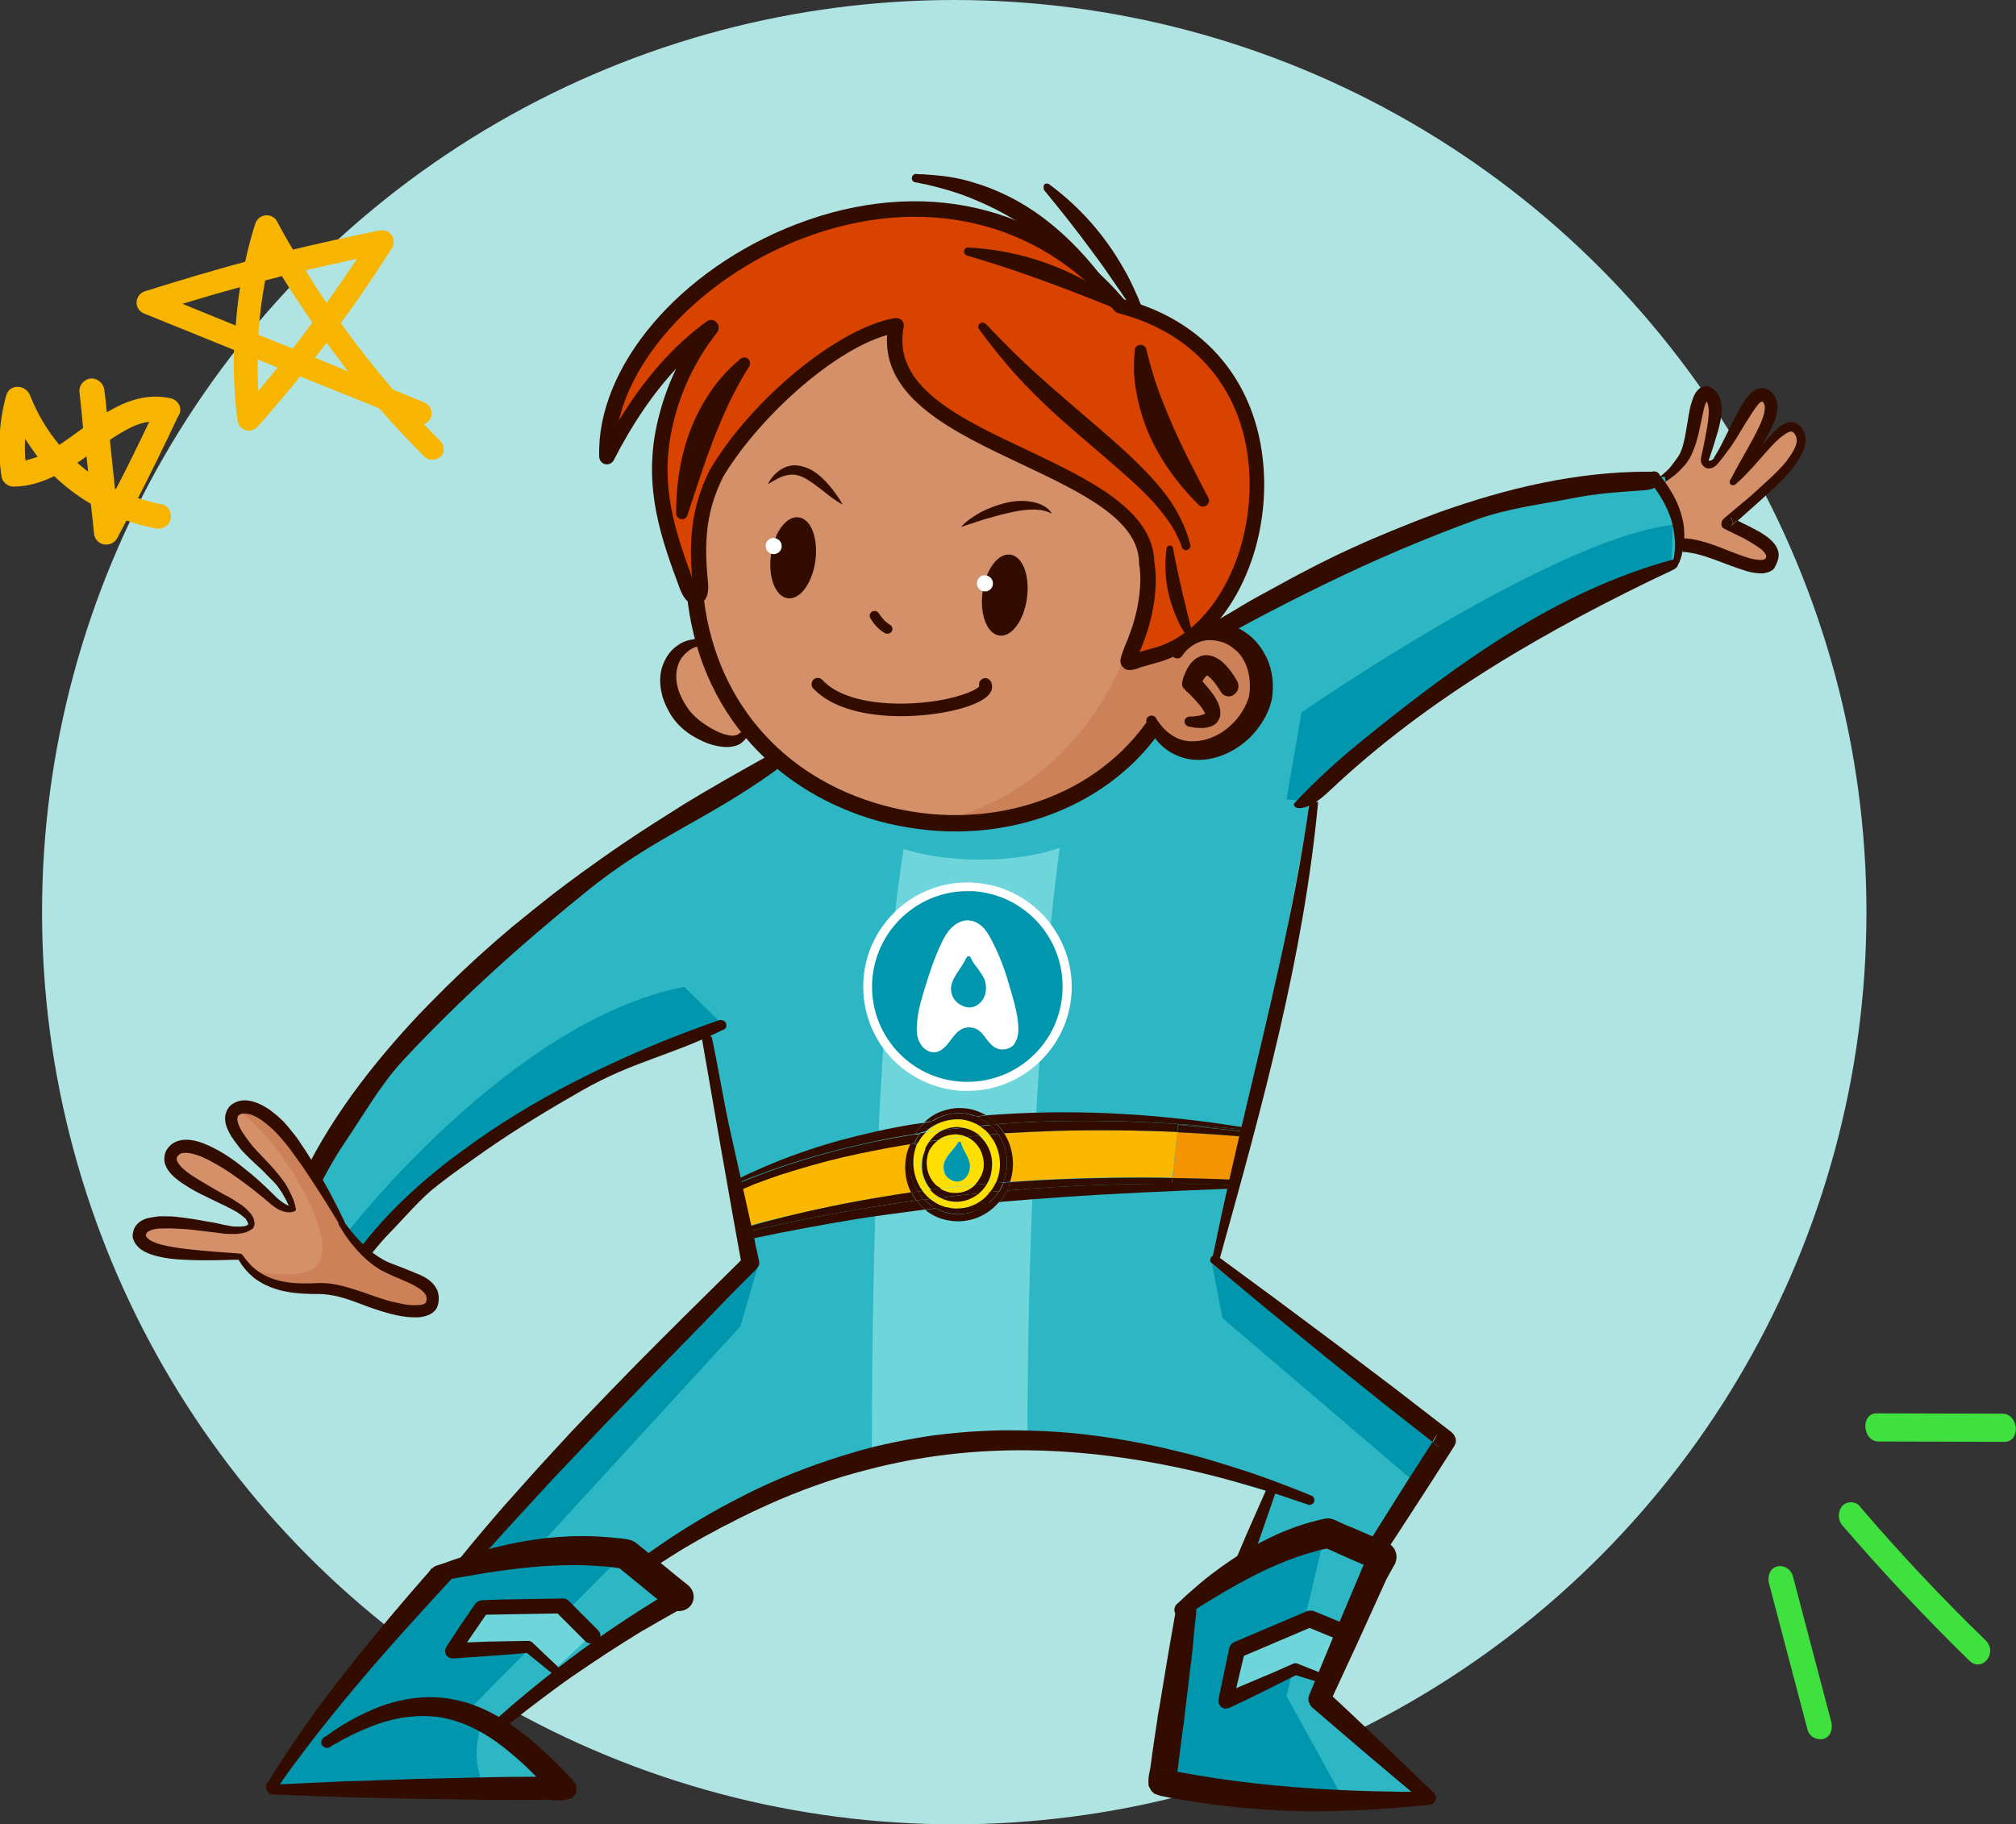 <?xml version="1.0" encoding="utf-8"?>
<!-- Generator: Adobe Illustrator 26.3.1, SVG Export Plug-In . SVG Version: 6.00 Build 0)  -->
<svg version="1.1" id="Layer_2_00000169531146671319069630000007390329170371420059_"
	 xmlns="http://www.w3.org/2000/svg" xmlns:xlink="http://www.w3.org/1999/xlink" x="0px" y="0px" viewBox="0 0 594.5 538"
	 style="enable-background:new 0 0 594.5 538;" xml:space="preserve">
<rect x="0" y="0" width="594.5" height="538" fill="#333333" stroke="none"/>
<style type="text/css">
	.st0{fill:#B0E4E3;}
	.st1{fill:#F8B500;}
	.st2{fill:#D39069;}
	.st3{fill:#330C00;}
	.st4{fill:#2DB7C4;}
	.st5{fill-rule:evenodd;clip-rule:evenodd;fill:#0096AD;}
	.st6{fill:#0096AD;}
	.st7{fill:#6ED5DB;}
	.st8{fill:#FFFFFF;}
	.st9{fill:#FBB800;}
	.st10{fill:#F39400;}
	.st11{fill:#FFDF00;}
	.st12{fill-rule:evenodd;clip-rule:evenodd;fill:#D39069;}
	.st13{fill-rule:evenodd;clip-rule:evenodd;fill:#CD8158;}
	.st14{fill:#D94300;}
	.st15{fill:none;}
	.st16{fill-rule:evenodd;clip-rule:evenodd;fill:#6ED5DB;}
	.st17{fill:#3EE13D;}
</style>
<g>
	<circle id="Ellipse_592" class="st0" cx="281.4" cy="269" r="269"/>
	<g>
		<path class="st1" d="M129.9,130.1L129.9,130.1c-1.7-1.7-3.3-3.3-4.9-5c1-0.4,1.9-1.2,2.2-2.3c0.5-1.8-0.6-3.7-2.3-4.2l-9-3.7
			c-5.4-6.3-10.5-12.8-15.4-19.6c2.4-3.3,4.8-6.6,7.1-10c2.7-4,5.4-8.1,8.1-12.3c0.4-0.8,0.5-1.7,0.3-2.6c-0.3-0.9-0.8-1.6-1.7-2.1
			c-0.8-0.4-1.7-0.5-2.5-0.3c-8.5,1.7-17,3.6-25.4,5.6c-1.7-2.8-3.3-5.6-4.8-8.5c-1-1.6-3.2-2.1-4.8-1.1c-0.7,0.4-1.2,1.1-1.5,1.9
			c-1.2,3.7-2.2,7.5-3,11.3c-4.9,1.3-9.7,2.7-14.5,4.1c-4.7,1.4-9.4,2.8-14,4.3l-0.2-0.1v0.1c-0.3,0.1-0.6,0.2-0.9,0.3
			c-1.8,0.6-2.8,2.5-2.3,4.3c0.3,1.1,1.2,1.9,2.2,2.3L69,103.2c-0.2,6.8,0.1,13.6,1,20.4c0,1.4,0.9,2.6,2.1,3.1
			c1.3,0.6,2.8,0.3,3.8-0.8c0.4-0.4,0.7-0.8,1.1-1.2h0.1v-0.1c3.9-4.5,7.7-9,11.4-13.6l23.3,9.4c0.3,0.3,0.6,0.7,0.9,1
			c4,4.6,8.2,9,12.5,13.3c0.6,0.6,1.4,0.9,2.3,0.9c0.1,0,0.1,0,0.2,0c0.9-0.1,1.8-0.5,2.4-1.1C131.1,133.4,131.1,131.4,129.9,130.1z
			 M69.5,96l-15.7-6.4c5.6-1.7,11.3-3.4,17-4.9C70.2,88.5,69.8,92.2,69.5,96z M98.1,77.9c2.4-0.5,4.8-1.1,7.2-1.6
			c-2.9,4.4-5.9,8.7-9,13c-2-2.9-3.9-5.8-5.7-8.8c-0.2-0.3-0.3-0.5-0.5-0.8C92.8,79.1,95.4,78.5,98.1,77.9z M80.3,110.3
			c-1.4,1.7-2.8,3.3-4.1,5c-0.2-3.1-0.3-6.2-0.2-9.3l5.9,2.4C81.3,109.1,80.8,109.7,80.3,110.3z M86.3,102.8l-10.1-4.1
			c0.3-5.4,1-10.7,2-16c1.6-0.4,3.3-0.8,4.9-1.3c2.9,4.7,5.9,9.2,9,13.7C90.2,97.8,88.2,100.3,86.3,102.8z M92.9,105.5
			c1.1-1.5,2.3-2.9,3.4-4.4c2.1,2.8,4.2,5.6,6.3,8.4L92.9,105.5z"/>
		<path class="st1" d="M51.3,117.8c-0.2-0.1-0.5-0.2-0.8-0.3c-6.9-1.6-13.2,0.6-19,4.1c-0.2-2.1-0.4-4.2-0.7-6.3
			c-0.1-2-1.7-3.6-3.7-3.7c-2,0-3.7,1.7-3.7,3.7c0.4,3.6,0.8,7.3,1.1,10.9c-2.3,1.7-4.6,3.4-7,5c-3.6-4.3-6.5-9.2-8.6-14.5
			c-1.2-3.3-6.1-3.7-7.1,0c-2.1,7.8-2.6,16.1-1.3,24.1c0.4,1.6,1.9,2.7,3.5,2.7c4.3,0,8.3-1.3,12-3.1c3.3,3.2,6.9,5.9,10.8,8.2
			c0.3,2.8,0.6,5.6,0.9,8.4c0,1.6,1.1,3.1,2.7,3.5s3.3-0.3,4.1-1.7c0.9-1.7,1.9-3.5,2.8-5.3c2.7,1,5.6,1.8,8.5,2.3
			c2,0.5,3.9-0.6,4.5-2.6c0.5-2-0.6-4-2.6-4.5c-2.4-0.4-4.7-1.1-7-1.8c4.1-8,8-16,11.8-24.1C53.8,121.1,53.1,118.8,51.3,117.8z
			 M7.5,135.8c-0.2-2.1-0.2-4.2-0.1-6.4c1.2,1.8,2.4,3.6,3.7,5.3C9.9,135.1,8.7,135.5,7.5,135.8z M22.8,136.5
			c0.9-0.6,1.8-1.3,2.7-1.9c0.2,1.5,0.3,3,0.5,4.5C24.9,138.3,23.9,137.4,22.8,136.5z M34.2,144.2c-0.1,0-0.2-0.1-0.3-0.1
			c-0.5-4.8-1-9.6-1.5-14.4c2-1.3,4.1-2.6,6.3-3.7c1.7-0.8,3.4-1.4,5.3-1.6C40.8,131.1,37.6,137.7,34.2,144.2z"/>
	</g>
	<g>
		<polygon class="st2" points="486,143.3 494.8,137.9 499.5,121 501.6,116.1 505.8,117.4 502.7,134.5 503.4,137.9 506.9,136.1 
			516.8,118.5 519,117.2 520.7,118.6 520.7,126.1 511.2,140.5 524.1,127.3 529.8,127.2 531.2,130.4 528.7,135.1 509.2,153.8 
			520.7,161.3 520.7,165.8 502.4,162.4 491.4,159.2 		"/>
		<g>
			<path class="st3" d="M511.6,142.3c1.7-2.3,3.4-4.7,5.1-7c0.9-1.2,1.7-2.5,2.6-3.7c0.7-1,1.3-2,1.9-3.1c0.5-0.9,1-1.8,1.4-2.7
				c0.2-0.5,0.5-1.1,0.7-1.6c0.9-2.3,1.4-5.2,0-7.4c-0.2-0.4-0.5-0.8-0.9-1.1c-0.2-0.2-0.5-0.5-0.7-0.6s-0.4-0.2-0.6-0.3
				c-0.4-0.2-0.8-0.3-1.3-0.3c-2.3-0.2-4,1.8-5.2,3.5c-0.5,0.7-1,1.5-1.4,2.2c-0.6,1.1-1.2,2.3-1.8,3.4c-1.3,2.5-2.5,5.1-3.8,7.6
				c-0.5,1-1.1,2-1.7,3c-0.2,0.3-0.4,0.6-0.5,0.9c-0.1,0.2-0.3,0.4-0.4,0.6c-0.3,0.4-0.2,1,0.2,1.3c0.4,0.3,1,0.2,1.3-0.2
				c0.2-0.2,0.3-0.4,0.5-0.6c0.3-0.4,0.6-0.7,0.9-1.1c0.8-1.1,1.6-2.1,2.4-3.2c1.1-1.6,2.1-3.2,3.1-4.9c0.9-1.5,1.8-3,2.8-4.5
				c0.4-0.6,0.7-1.1,1.1-1.7c0.4-0.6,0.9-1.2,1.4-1.8c0.2-0.2,0.4-0.4,0.7-0.5c0,0,0.2-0.1,0.3-0.1l0,0l0.1,0.1
				c-0.1,0-0.2-0.1-0.2-0.2c0.2,0.2,0.4,0.3,0.5,0.6c0.3,0.5,0.4,1.1,0.3,1.6c0,1-0.3,1.9-0.6,2.8c-0.7,2-1.7,3.9-2.7,5.8
				c-1.1,2.1-2.3,4.2-3.5,6.3s-2.3,4.1-3.4,6.3c-0.3,0.4-0.1,1,0.3,1.2S511.4,142.8,511.6,142.3z"/>
			<path class="st3" d="M504.9,135.6c-0.1,0-0.1,0.1-0.2,0.1c-0.2,0.1-0.8,0.4-0.8-0.1c0-0.1,0-0.2,0.1-0.3v0.1
				c0.4-1.1,0.7-2.2,1.1-3.3c0.5-1.6,1-3.3,1.5-4.9c0.3-1.1,0.6-2.3,0.8-3.4c0.3-1.9,0.5-3.8,0-5.7c-0.1-0.3-0.2-0.6-0.3-0.9
				c-0.4-1-1.1-2-2-2.6c-0.3-0.2-0.6-0.4-0.9-0.5s-0.7-0.2-1-0.2s-0.5,0-0.8,0.1c-1.9,0.4-2.9,2.5-3.4,4.2c-0.1,0.3-0.2,0.6-0.3,0.9
				c-0.3,1-0.5,2.1-0.7,3.2c-0.2,1.2-0.4,2.4-0.6,3.6c-0.2,1-0.3,1.9-0.5,2.9c-0.3,1.2-0.5,2.3-0.9,3.5c-0.3,0.8-0.6,1.6-1.1,2.3
				l0,0c-0.7,1-1.4,2-2.2,3c-0.8,1-1.8,1.8-2.7,2.6c-0.3,0.3-0.7,0.5-1,0.8c-0.3,0.2-0.5,0.4-0.8,0.5c-0.4,0.3-0.6,0.8-0.3,1.3
				c0.3,0.4,0.8,0.6,1.3,0.3c0.7-0.4,1.4-0.7,2-1.1c1-0.6,1.9-1.3,2.8-2c1-0.8,1.9-1.8,2.8-2.8c0.3-0.3,0.5-0.6,0.7-0.9
				c0.3-0.4,0.5-0.8,0.8-1.2c0.7-1.3,1.2-2.6,1.7-4c0.3-0.9,0.5-1.9,0.8-2.8c0.3-1.2,0.5-2.5,0.8-3.7c0.2-1,0.4-1.9,0.6-2.9
				c0.2-0.7,0.3-1.5,0.6-2.2c0.1-0.4,0.3-0.8,0.5-1.2c0.1-0.1,0.1-0.2,0.2-0.3c0,0,0-0.1,0.1-0.1l0,0c0,0-0.2,0.1-0.3,0.1l0,0
				c-0.2,0-0.5-0.1-0.7-0.2c0.2,0.1,0.4,0.2,0.5,0.4c0.2,0.2,0.4,0.6,0.5,0.9c0.2,0.6,0.3,1.4,0.3,2c0,1.7-0.2,3.3-0.5,5
				c-0.3,1.9-0.7,3.8-1.1,5.8c-0.2,0.9-0.4,1.8-0.6,2.7c0,0.1,0,0.3-0.1,0.4c0,0.1,0,0.1,0,0.2c-0.1,0.6,0,1.1,0.3,1.7
				c0.1,0.2,0.2,0.3,0.4,0.5c0.1,0.1,0.3,0.3,0.4,0.4c1.1,0.7,2.5,0.3,3.4-0.6c0.4-0.3,0.4-0.9,0.1-1.3
				C505.9,135.3,505.3,135.3,504.9,135.6z"/>
			<path class="st3" d="M510.4,152.7l0.1,0.1l0.1,0.1c0,0,0.2,0.4,0.2,0.5l0.1,0.3v0.3c0,0,0,0.5-0.1,0.5l-0.2,0.3
				c-0.1,0.1-0.2,0.3-0.3,0.4c0.7-0.6,1.3-1.2,2-1.8c-0.8-0.4-1.6-0.7-2.4-1.1C510.2,152.5,510.3,152.6,510.4,152.7z"/>
			<path class="st3" d="M524.5,163.3c-0.1-1.1-0.6-2.1-1.3-3c-0.8-1-1.9-1.9-3-2.6c-0.6-0.4-1.3-0.9-2-1.2c-1.9-1.1-3.9-2-5.9-3
				c-0.7,0.6-1.3,1.2-2,1.8c0.1-0.1,0.2-0.3,0.3-0.4l0.2-0.3l0.1-0.5v-0.3l-0.1-0.3l-0.2-0.5l-0.1-0.1l-0.1-0.1
				c-0.1-0.1-0.3-0.2-0.4-0.3c0.8,0.4,1.6,0.7,2.4,1.1c1-0.9,2-1.8,3-2.7c1.2-1.1,2.4-2.1,3.6-3.2c1.6-1.5,3.3-3,4.9-4.5
				c1.1-1.1,2.2-2.2,3.3-3.4c0.7-0.8,1.4-1.6,2-2.5c0.4-0.5,0.7-1,1-1.5c0.3-0.4,0.5-0.8,0.7-1.2c1-1.7,1.8-3.8,1.5-5.8
				c0-0.3-0.1-0.6-0.2-0.9c-0.2-0.5-0.4-0.9-0.7-1.4c-0.2-0.4-0.6-0.8-0.9-1c-0.2-0.2-0.4-0.4-0.6-0.5c-0.3-0.2-0.6-0.3-1-0.4
				c-1.4-0.4-2.8,0.3-3.9,1c-0.3,0.2-0.6,0.4-0.8,0.6s-0.4,0.4-0.6,0.6c-0.4,0.3-0.8,0.7-1.1,1.1c-0.5,0.5-0.9,0.9-1.3,1.4
				c-0.6,0.6-1.1,1.3-1.7,1.9c-0.6,0.7-1.1,1.4-1.7,2c-1.2,1.4-2.4,2.8-3.6,4.2c-1.2,1.4-2.5,2.8-3.9,4c-0.4,0.4-0.4,1-0.1,1.4
				c0.4,0.4,1,0.4,1.4,0.1c0.9-0.8,1.8-1.6,2.6-2.4c0.5-0.5,1-1,1.4-1.5c1.3-1.3,2.5-2.7,3.7-4.1c0.9-1,1.8-2,2.7-3
				c0.7-0.8,1.5-1.6,2.3-2.3c0.2-0.2,0.4-0.4,0.7-0.6c0.2-0.2,0.4-0.4,0.7-0.5c0.2-0.1,0.3-0.3,0.5-0.4c0.5-0.3,1-0.7,1.6-0.8
				c0.2,0,0.5-0.1,0.6,0s0.2,0.1,0.3,0.2l0,0l0,0l0,0c0.2,0.2,0.5,0.5,0.6,0.8c0.1,0.1,0.1,0.2,0.2,0.3c0,0.1,0.1,0.2,0.1,0.3
				c0.2,0.6,0.2,1.3,0,2c-0.4,1.5-1.2,2.7-2.1,4c-0.2,0.3-0.5,0.6-0.7,1c-0.3,0.4-0.7,0.8-1,1.2c-0.5,0.5-1,1.1-1.5,1.6
				c-1,1-2,2-3,2.9c-1.5,1.4-3,2.7-4.5,4.1c-1.1,1-2.2,1.9-3.3,2.8c-1.5,1.3-3,2.5-4.5,3.8c-0.2,0.2-0.4,0.3-0.6,0.5
				c-0.1,0.1-0.1,0.1-0.2,0.2l-0.1,0.1l-0.1,0.1l-0.2,0.3l-0.2,0.3c0,0.1,0,0.1,0,0.2c0,0.2,0,0.3-0.1,0.5c0,0.2,0,0.2,0,0.3
				c0,0,0,0.1,0.1,0.2c0,0.1,0.1,0.2,0.1,0.3s0,0.1,0.1,0.2l0.1,0.1c0.1,0.1,0.2,0.1,0.3,0.2l0.3,0.2c1.9,0.9,3.8,1.9,5.7,2.8
				c0.5,0.3,1.1,0.6,1.6,0.9c0.8,0.5,1.6,1,2.4,1.5c0.2,0.2,0.4,0.3,0.7,0.5c0.2,0.1,0.3,0.3,0.5,0.4c0.1,0.1,0.3,0.2,0.4,0.4
				c0.4,0.4,0.9,1,0.9,1.6c0,0.1,0,0.2,0,0.2l0,0v0.1c0,0,0,0,0-0.1c-0.1,0.2-0.1,0.3-0.2,0.4l-0.1,0.1c-0.1,0.1-0.5,0.3-0.7,0.3
				c-0.7,0.1-1.4,0-2.1-0.1c-0.2,0-0.4-0.1-0.7-0.1c-0.3-0.1-0.6-0.2-0.9-0.2c-0.3-0.1-0.6-0.2-0.9-0.3c-1.9-0.6-3.7-1.3-5.5-2
				c-1.1-0.4-2.2-0.9-3.3-1.3c-0.7-0.2-1.3-0.5-2-0.7s-1.4-0.5-2-0.6c-1.3-0.4-2.7-0.7-4.1-0.9c-1-0.1-2-0.2-3.1-0.1l1.1,4
				c0,0,0,0,0.1,0c1,0,2.1,0.2,3.1,0.4c1.1,0.2,2.3,0.6,3.4,0.9c3.4,1.1,6.6,2.5,9.9,3.6c0.8,0.3,1.7,0.5,2.5,0.8
				c1.4,0.4,2.9,0.6,4.4,0.6c0.9-0.1,1.9-0.3,2.7-0.8c0.3-0.2,0.6-0.4,0.8-0.7C524.1,166,524.6,164.6,524.5,163.3z"/>
			<path class="st3" d="M520.7,163.9L520.7,163.9L520.7,163.9L520.7,163.9z"/>
			<path class="st3" d="M528.7,127.2L528.7,127.2C528.7,127.2,528.7,127.3,528.7,127.2C528.7,127.3,528.7,127.2,528.7,127.2z"/>
		</g>
		<path class="st4" d="M373.3,308l13.3-71.6l5.9-8.7c0,0-0.2-0.2-0.5-0.5c25.7-16.9,83.5-54.4,104-63.3l-5.1-23.3
			c0,0-83.3,7.2-159.2,62c-24.8-3-56.8,0-95.6,17.6C135.1,266.1,86,359.1,86,359.1l13.6,17.2c11.1-18.9,53.8-46.4,84.4-64.4
			l24.7-5.8l12,65.7l-84,93.6l-22.8,29.1l29.1,2.6c0,0,35.1-16,18.4-19l6.6-1.2c0,0,80.4-79.5,189.4-42l15.9,4.8l-21.2,55.2
			l29.4-5.1l11.6-11.2l30.8-52.4l-66.5-53.4L373.3,308z"/>
		<path class="st5" d="M386.3,236.5c29.7-36.9,106.5-68.1,106.5-68.1l0.5-13.6c-35.5,4-109.5,55.3-109.5,55.3l-4.4,25.6"/>
		<path class="st6" d="M107.8,368.9c28.1-42.2,104.1-67.9,104.1-67.9l-10.1-10c-51.6,10.1-99.9,73.1-99.9,73.1"/>
		<polygon class="st6" points="357.4,372.7 360.5,388.7 420.2,439.7 424.6,427 		"/>
		<polygon class="st6" points="218.3,391.2 223.7,372.7 141.6,455.5 153.1,462.3 		"/>
		<path class="st7" d="M268.4,239.8c0,0-11.4,46.4-11.3,189.9L303,425c0,0-0.7-111.7,11.6-189.6"/>
		<ellipse class="st4" cx="289" cy="241.5" rx="33.4" ry="12"/>
		<g>
			<g>
				<circle class="st6" cx="285.3" cy="291" r="29.4"/>
				<path class="st8" d="M285.3,321.7c-0.6,0-1.2,0-1.7,0c-8.2-0.5-15.7-4.1-21.2-10.2s-8.2-14-7.8-22.2c0.9-16.9,15.5-30,32.4-29
					c16.9,0.9,29.9,15.5,29,32.4l0,0C315.1,309,301.5,321.7,285.3,321.7z M285.3,262.8c-14.8,0-27.2,11.6-28.1,26.6
					c-0.4,7.5,2.1,14.7,7.1,20.3s11.9,8.9,19.4,9.3s14.7-2.1,20.3-7.1c5.6-5,8.9-11.9,9.3-19.4l0,0c0.9-15.5-11-28.8-26.5-29.7
					C286.3,262.8,285.8,262.8,285.3,262.8z"/>
			</g>
			<path class="st8" d="M300.3,303.8c0.1-3.6-1.1-7.7-2.1-11.3c-0.2-0.6-0.3-1.1-0.5-1.6c-1.3-4.8-3-9.2-5-13.1
				c-0.7-1.4-1.5-2.8-2.5-4c-1.2-1.3-2.6-2.1-4-2.3c-0.3,0-0.5-0.1-0.8-0.1c-0.1,0-0.2,0-0.3,0c-1.5,0.1-3,0.8-4.3,2
				c-1.5,1.4-2.5,3.2-3.3,5c-2,4.2-3.5,8.8-4.8,13.1c-1.1,3.5-2.1,7-2.3,10.6c-0.2,2.4,0.1,4.1,0.9,5.5c0.9,1.8,2.8,2.9,4.5,2.7
				c1.8-0.2,3.2-1.8,4.2-3.1l0.3-0.4c1-1.4,2.1-2.8,3.7-3.5c1.3-0.5,2.8-0.4,4,0.2s2,1.7,2.8,2.8c0.8,1,1.5,2,2.6,2.6
				c1.7,1,4,0.7,5.4-0.6C299.7,307.1,300.3,305.6,300.3,303.8z M288,296.5c-0.6,0.4-1.4,0.6-2.1,0.6c-0.5,0-1.1-0.1-1.6-0.3
				c-1.5-0.5-2.8-1.6-3.4-3c-1.3-3,0.4-5.5,2.1-8c0.7-1.1,1.4-2.1,1.9-3.2c0-0.1,0.1-0.2,0.2-0.3c0-0.1,0.1-0.1,0.2-0.2
				s0.3-0.1,0.5-0.1s0.3,0.2,0.4,0.3c0.5,1.2,1.3,2.3,2.1,3.3c0.7,1,1.5,2.1,2,3.2C291.4,291.8,290.5,295.1,288,296.5z"/>
		</g>
		<g>
			<path class="st9" d="M252.5,354.3c5.4-1,10.8-1.9,16.3-2.7c-0.8-1.5-1.4-3.2-1.6-4.9c-0.4-2.4-0.3-4.7,0.4-7
				c0.2-0.8,0.5-1.6,0.9-2.4c-3.3,0.5-6.7,1.1-10,1.8c-6.5,1.3-12.9,2.7-19.2,4.5c-2.5,0.7-4.9,1.4-7.3,2.2
				c-1.4,0.5-2.8,0.9-4.3,1.4c-1,0.3-2,0.7-3,1.1c-1.4,0.5-2.7,1-4.1,1.5c-0.8,0.3-1.5,0.6-2.3,0.9l1.3,11.2
				c1.4-0.4,2.7-0.8,4.1-1.2C233.1,358.3,242.8,356.1,252.5,354.3z"/>
			<path class="st9" d="M298.7,342.4c0.1,2.1-0.2,4.1-0.8,6.1c12.8-0.9,25.7-1.3,38.6-1.3c3.1,0,6.1,0,9.2,0.1l1.5-13.5
				c-0.1,0-0.3,0-0.4,0c-11.8-0.5-23.5-0.7-35.2-0.3c-5.1,0.2-10.3,0.4-15.5,0.8c0.7,1.1,1.2,2.2,1.7,3.5
				C298.3,339.2,298.7,340.9,298.7,342.4z"/>
			<polygon class="st9" points="269.6,337.2 269.6,337.2 269.5,337.2 269.5,337.2 			"/>
			<path class="st10" d="M363.5,347.8c0.2,0,0.3,0,0.5,0.1l2.1-12.9c-0.2,0-0.4,0-0.7,0L363.5,347.8z"/>
			<path class="st10" d="M345.8,347.4c5.9,0.1,11.8,0.3,17.7,0.5l0,0l1.9-12.8c-6.1-0.5-12.1-0.9-18.2-1.2L345.8,347.4z"/>
			<path class="st3" d="M270.3,354c-17.3,2.4-34.2,5.5-50.6,9.4l0.3,2.3c1-0.2,2.1-0.5,3.1-0.7c9.4-2,18.8-3.7,28.3-5.3
				c6.6-1.1,13.2-1.9,19.8-2.8c0.6-0.1,1.1-0.1,1.7-0.2C272,356,271.1,355.1,270.3,354z"/>
			<path class="st3" d="M357,349.2c-20.6-0.4-40.6,0.2-60,1.9c-0.6,1.2-1.4,2.4-2.2,3.4c0.2,0,0.4,0,0.6-0.1
				c5.6-0.5,11.3-0.9,16.9-1.3c17.1-1.2,34.2-1.9,51.4-2.6c0.8,0,1.4-0.6,1.4-1.3c0-0.6-0.5-1.1-1.1-1.2l-0.2,1.5L357,349.2z"/>
			<path class="st3" d="M268.8,351.6c-5.5,0.8-10.9,1.7-16.3,2.7c-9.7,1.8-19.4,4-28.9,6.6c-1.4,0.4-2.7,0.8-4.1,1.2l0.1,1.3
				c16.5-3.9,33.3-7,50.6-9.4c-0.4-0.5-0.8-1.1-1.1-1.6C269.1,352.2,268.9,351.9,268.8,351.6z"/>
			<path class="st3" d="M345.8,347.4c-3.1-0.1-6.1-0.1-9.2-0.1c-12.9,0-25.8,0.4-38.6,1.3c-0.1,0.2-0.1,0.4-0.2,0.6
				c-0.1,0.4-0.3,0.8-0.5,1.2c-0.1,0.2-0.2,0.5-0.4,0.7c19.4-1.7,39.4-2.3,60-1.9l-11.4-0.4L345.8,347.4z"/>
			<path class="st3" d="M363.3,349.4c-2.1-0.1-4.2-0.1-6.3-0.1l6.8,0.2l0.2-1.5c-0.2,0-0.3-0.1-0.5-0.1L363.3,349.4z"/>
			<path class="st3" d="M345.8,347.4l-0.2,1.5l11.4,0.4c2.1,0,4.2,0.1,6.3,0.1l0.2-1.5l0,0C357.6,347.6,351.7,347.5,345.8,347.4z"/>
			<path class="st3" d="M269.9,334.4c0.6-1,1.3-2,2.2-2.9c0.1-0.1,0.3-0.3,0.4-0.4c-1.2,0.2-2.3,0.3-3.5,0.5
				c-7.2,1.2-14.3,2.8-21.3,4.7c-7.6,2.1-15.1,4.7-22.3,7.8c-2.5,1.1-5,2.2-7.4,3.4c-0.1,0-0.1,0.1-0.2,0.1l0.1,1.1
				C234.3,342,251.6,337.3,269.9,334.4z"/>
			<path class="st3" d="M366.4,332.4c-3.1-0.5-6.2-0.9-9.4-1.4c-4-0.5-8-1-12.1-1.4c-17.9-1.8-36-2.1-53.8-0.7c-0.2,0-0.3,0-0.5,0
				c1.2,0.7,2.3,1.6,3.3,2.6c22.7-1.7,46.6-1.1,71.6,1.5l-0.1,0.5l0.7,0.1l-0.2,1.4h0.1c0.8,0.1,1.5-0.4,1.6-1.2
				C367.8,333.2,367.2,332.5,366.4,332.4z"/>
			<path class="st3" d="M269.5,337.2l-0.3-0.1L269.5,337.2z"/>
			<path class="st3" d="M311.6,333.5c11.7-0.3,23.5-0.2,35.2,0.3c0.1,0,0.3,0,0.4,0l0.2-2.2l18.1,1.9l0.1-0.5
				c-25-2.5-49-3.2-71.6-1.5c0.8,0.8,1.5,1.7,2.1,2.7C301.3,333.9,306.4,333.7,311.6,333.5z"/>
			<path class="st3" d="M224.7,348.4c1-0.4,2-0.7,3-1.1c1.4-0.5,2.8-1,4.3-1.4c2.4-0.8,4.9-1.5,7.3-2.2c6.3-1.8,12.7-3.3,19.2-4.5
				c3.3-0.7,6.6-1.2,10-1.8c0.1-0.2,0.2-0.4,0.3-0.6l0,0c0.4-0.8,0.8-1.6,1.2-2.3c-18.3,2.9-35.6,7.6-51.8,14.3l0.2,2.1
				c0.8-0.3,1.5-0.6,2.3-0.9C221.9,349.4,223.3,348.9,224.7,348.4z"/>
			<path class="st3" d="M365.6,333.5l-0.2,1.5c0.2,0,0.4,0,0.7,0l0.2-1.4L365.6,333.5z"/>
			<path class="st3" d="M347.2,333.9c6.1,0.3,12.1,0.7,18.2,1.2l0.2-1.5l-18.1-1.9L347.2,333.9z"/>
			<path class="st11" d="M281.8,356.4c1.2,0,2.4-0.1,3.6-0.4c0.8-0.2,1.5-0.5,2.1-0.8c-2.8,0.3-5.6,0.6-8.4,0.9
				C280,356.3,280.9,356.4,281.8,356.4z"/>
			<path class="st11" d="M273.9,339.5l-0.5-0.3L273.9,339.5C273.9,339.5,273.9,339.4,273.9,339.5c-1.2,3-0.7,6.6,1.3,9.1
				c0.6,0.8,1.3,1.4,2.1,1.9c3.4-0.4,6.8-0.8,10.2-1.1c0.7-0.7,1.4-1.6,1.8-2.6c0,0,0,0,0,0.1c0.4-0.9,0.7-2,0.8-3
				c0-0.7,0-1.3-0.1-2c-0.4-2.9-2.1-5.2-4.6-6.5c-0.1-0.1-0.2-0.1-0.3-0.2c-2.8,0.3-5.7,0.6-8.5,1
				C275.5,337,274.6,338.1,273.9,339.5z M280.7,339.3c0.7-0.8,1.3-1.5,1.7-2.3c0-0.1,0.1-0.2,0.2-0.2l0.1-0.1c0.1-0.1,0.2-0.1,0.4,0
				c0.1,0,0.2,0.2,0.2,0.3c0.3,1,0.8,1.9,1.2,2.8c0.5,0.9,0.9,1.8,1.2,2.7c0.7,2.3-0.3,4.8-2.3,5.7c-0.5,0.2-1.1,0.3-1.7,0.2
				c-0.4,0-0.8-0.2-1.2-0.4c-1.1-0.5-1.9-1.5-2.3-2.7C277.6,342.9,279.2,341,280.7,339.3z"/>
			<path class="st11" d="M293.7,348.8c1.8-4,1.5-8.5-0.6-12.3c-0.4-0.7-0.8-1.2-1.3-1.8l0,0c-1,0.1-1.9,0.2-2.9,0.3
				c0.9,0.7,1.6,1.6,2.2,2.7c1.5,2.7,1.9,5.6,1.2,8.6c-0.1,0.5-0.3,1.1-0.5,1.6c-0.2,0.4-0.4,0.9-0.7,1.3c0.6-0.1,1.2-0.1,1.8-0.2
				C293.2,348.9,293.4,348.9,293.7,348.8L293.7,348.8L293.7,348.8z"/>
			<path class="st11" d="M274.4,350.9c-0.5-0.5-0.9-1.1-1.2-1.6c-0.7-1.2-1.1-2.4-1.4-3.8c-0.3-1.8-0.2-3.6,0.5-5.3
				c0.2-0.4,0.3-0.8,0.5-1.3l0,0c0.1-0.3,0.3-0.6,0.4-1c0.3-0.5,0.6-1,0.9-1.4c-1.2,0.2-2.3,0.3-3.5,0.5c-0.1,0.2-0.2,0.4-0.3,0.6
				l-0.8-0.4l0,0l0.8,0.4l0,0l0,0l0,0c-0.4,0.9-0.6,1.9-0.8,2.8c-0.6,3.9,0.3,7.6,2.5,10.7c0.6-0.1,1.2-0.2,1.8-0.2
				C274,350.9,274.2,350.9,274.4,350.9z"/>
			<path class="st11" d="M287.5,352.8c-3.2,2-7,2.1-10.2,0.4c-1,0.1-2,0.2-3,0.4c0.9,0.7,1.9,1.3,2.9,1.8c0.6,0.3,1.3,0.5,2,0.7
				c2.8-0.3,5.6-0.6,8.4-0.9c1.8-0.9,3.3-2.1,4.5-3.6c-1.1,0.1-2.2,0.2-3.3,0.3C288.3,352.2,287.9,352.5,287.5,352.8z"/>
			<path class="st11" d="M278.4,351.2c0.9,0.4,1.9,0.7,2.9,0.7c0.7,0,1.2,0,1.9-0.1c1.7-0.3,3.1-1.1,4.3-2.3
				c-3.4,0.3-6.8,0.7-10.2,1.1C277.7,350.8,278,351,278.4,351.2z"/>
			<path class="st11" d="M291.1,349.1c-0.2,0.3-0.4,0.7-0.7,1c-0.5,0.7-1.1,1.3-1.7,1.8c1.1-0.1,2.2-0.2,3.3-0.3
				c0.6-0.8,1.2-1.7,1.6-2.6c-0.2,0-0.5,0-0.7,0.1C292.3,349,291.7,349.1,291.1,349.1z"/>
			<path class="st11" d="M275.5,351.9c-0.4-0.3-0.7-0.7-1.1-1.1c-0.2,0-0.4,0-0.6,0.1c-0.6,0.1-1.2,0.2-1.8,0.2
				c0.1,0.1,0.2,0.2,0.2,0.4c0.6,0.8,1.2,1.4,1.9,2c1-0.1,2-0.2,3-0.4C276.6,352.8,276,352.4,275.5,351.9z"/>
			<path class="st11" d="M284,332.5c1.6-0.2,3.2-0.3,4.9-0.5c-0.3-0.2-0.7-0.4-1-0.6c-1.5-0.7-3-1.2-4.6-1.3
				c-3.8-0.3-7.5,1.1-10.2,3.8c1.7-0.3,3.5-0.5,5.3-0.7C280.1,332.4,282.1,332.2,284,332.5z"/>
			<path class="st11" d="M288.9,334.9c1-0.1,1.9-0.2,2.9-0.3c-0.8-1-1.8-1.9-2.9-2.6c-1.6,0.1-3.2,0.3-4.9,0.5
				C285.8,332.9,287.5,333.7,288.9,334.9z"/>
			<path class="st11" d="M275.4,335.2c0.6-0.6,1.3-1.1,2-1.5c0.3-0.2,0.6-0.3,0.9-0.4c-1.8,0.2-3.5,0.5-5.3,0.7
				c-0.3,0.3-0.5,0.5-0.8,0.8c-0.6,0.7-1.1,1.5-1.6,2.3c1.2-0.2,2.3-0.3,3.5-0.5C274.5,336.1,274.9,335.6,275.4,335.2z"/>
			<path class="st11" d="M282.6,334.5c-0.7,0-1.3-0.1-1.9,0c-1.5,0.2-2.8,0.8-4,1.6c2.8-0.4,5.6-0.7,8.5-1
				C284.3,334.9,283.4,334.6,282.6,334.5z"/>
			<path class="st3" d="M276.6,356.7c-0.2-0.1-0.4-0.2-0.6-0.3c-1,0.1-2,0.2-3.1,0.4l0.1,0.1c1.6,1.3,3.4,2.2,5.3,2.7
				c5.8,1.6,12-0.2,16.1-4.9c0.1-0.1,0.2-0.2,0.2-0.3c-1.1,0.1-2.1,0.2-3.2,0.3C287.5,358.2,281.7,359.2,276.6,356.7z"/>
			<path class="st3" d="M287.9,329.2c1-0.1,1.9-0.2,2.9-0.3c-2.1-1.2-4.4-2-6.9-2.1c-1.2-0.1-2.4,0-3.6,0.2c-1.4,0.3-2.7,0.7-4,1.3
				c-1.4,0.7-2.6,1.6-3.8,2.7c0.8-0.1,1.5-0.2,2.3-0.4C278.6,328.2,283.4,327.5,287.9,329.2z"/>
			<path class="st3" d="M295.9,348.7c0.7-0.1,1.4-0.1,2-0.2c0.6-2,0.9-4,0.8-6.1c-0.1-1.6-0.4-3.2-0.9-4.7c-0.4-1.2-1-2.4-1.7-3.5
				c-0.4,0-0.9,0.1-1.3,0.1c-0.2,0-0.3,0-0.5,0C297.1,338.5,297.8,343.8,295.9,348.7z"/>
			<path class="st3" d="M269.6,337.2L269.6,337.2c-0.4,0-0.8,0.1-1.2,0.2c-0.3,0.8-0.6,1.5-0.9,2.4c-0.6,2.3-0.7,4.6-0.4,7
				c0.3,1.7,0.8,3.4,1.6,4.9c0.6-0.1,1.3-0.2,1.9-0.3C268.1,347.3,267.6,342,269.6,337.2z"/>
			<path class="st3" d="M269.6,337.2L269.6,337.2L269.6,337.2L269.6,337.2z"/>
			<path class="st3" d="M294.6,351.3c-0.8,1.3-1.9,2.5-3,3.5c1.1-0.1,2.1-0.2,3.2-0.3c0.8-1,1.6-2.2,2.2-3.4
				C296.2,351.2,295.4,351.2,294.6,351.3z"/>
			<path class="st3" d="M272.5,353.7c-0.7,0.1-1.5,0.2-2.2,0.3c0.8,1,1.6,1.9,2.6,2.7c1-0.1,2-0.2,3.1-0.4
				C274.7,355.7,273.5,354.8,272.5,353.7z"/>
			<path class="st3" d="M268.8,351.6c0.1,0.3,0.3,0.5,0.4,0.8c0.3,0.6,0.7,1.1,1.1,1.6c0.7-0.1,1.5-0.2,2.2-0.3
				c-0.7-0.7-1.3-1.5-1.8-2.4C270.1,351.5,269.4,351.5,268.8,351.6z"/>
			<path class="st3" d="M297.8,349.2c0.1-0.2,0.1-0.4,0.2-0.6c-0.7,0-1.4,0.1-2,0.2c-0.1,0.2-0.2,0.4-0.3,0.7
				c-0.3,0.7-0.7,1.3-1,1.9c0.8-0.1,1.6-0.1,2.3-0.2c0.1-0.2,0.2-0.5,0.4-0.7C297.5,350,297.6,349.6,297.8,349.2z"/>
			<path class="st3" d="M288.7,329.6c1.2,0.6,2.3,1.3,3.3,2.2c0.7-0.1,1.4-0.1,2.1-0.2c-1-1-2.1-1.9-3.3-2.6c-1,0.1-1.9,0.2-2.9,0.3
				C288.1,329.4,288.4,329.5,288.7,329.6z"/>
			<path class="st3" d="M269.9,334.4c0.5-0.1,0.9-0.2,1.4-0.2c1-1.4,2.2-2.5,3.5-3.4c-0.8,0.1-1.5,0.2-2.3,0.4
				c-0.1,0.1-0.3,0.2-0.4,0.4C271.2,332.4,270.5,333.4,269.9,334.4z"/>
			<path class="st3" d="M269.2,337.1l-0.6-0.3l0,0l0,0c-0.1,0.2-0.2,0.4-0.3,0.6c0.4-0.1,0.8-0.1,1.1-0.2L269.2,337.1z"/>
			<polygon class="st3" points="269.2,337.1 268.7,336.8 268.7,336.8 			"/>
			<path class="st3" d="M294.3,334.4c0.2,0,0.3,0,0.5,0c0.4,0,0.9-0.1,1.3-0.1c-0.6-1-1.3-1.9-2.1-2.7c-0.7,0.1-1.4,0.1-2.1,0.2
				C292.9,332.6,293.7,333.5,294.3,334.4z"/>
			<path class="st3" d="M269.2,337.1l0.3,0.2l0,0c0-0.1,0.1-0.2,0.1-0.2c0.4-1,1-1.9,1.6-2.7c-0.5,0.1-0.9,0.2-1.4,0.2
				c-0.4,0.7-0.8,1.5-1.2,2.3L269.2,337.1z"/>
			<path class="st3" d="M274.8,330.8c4.3-0.6,8.7-1.1,13-1.5C283.4,327.5,278.6,328.2,274.8,330.8z"/>
			<path class="st3" d="M285.4,356c-1.2,0.3-2.4,0.4-3.6,0.4c-0.9,0-1.8-0.2-2.6-0.4c-1,0.1-2.1,0.2-3.1,0.4
				c0.2,0.1,0.4,0.2,0.6,0.3c5.1,2.4,10.8,1.5,15-2c-1.3,0.1-2.7,0.3-4,0.4C286.9,355.5,286.1,355.8,285.4,356z"/>
			<path class="st3" d="M270.3,337.6c0.1-0.2,0.2-0.4,0.3-0.6c-0.4,0.1-0.7,0.1-1.1,0.2l0,0L270.3,337.6z"/>
			<path class="st3" d="M270.4,337.6L270.4,337.6L270.4,337.6L270.4,337.6z"/>
			<path class="st3" d="M269.5,340.5c0.2-1,0.4-1.9,0.8-2.8l-0.8-0.4c-2,4.8-1.5,10.1,1.1,14.1c0.5-0.1,0.9-0.1,1.4-0.2
				C269.8,348.1,268.9,344.3,269.5,340.5z"/>
			<path class="st3" d="M291.8,334.7c0.5,0.6,0.9,1.2,1.3,1.8c2.1,3.8,2.4,8.3,0.6,12.3l0,0c0,0,0,0.1-0.1,0.1
				c0.8-0.1,1.5-0.1,2.3-0.2c1.9-4.9,1.2-10.3-1.6-14.3C293.5,334.5,292.6,334.6,291.8,334.7C291.8,334.6,291.8,334.7,291.8,334.7z"
				/>
			<path class="st3" d="M277.2,355.4L277.2,355.4C277.2,355.4,277.1,355.4,277.2,355.4C277.1,355.4,277.2,355.4,277.2,355.4z"/>
			<path class="st3" d="M287.5,355.2c1.3-0.1,2.7-0.3,4-0.4c1.2-1,2.2-2.1,3-3.5c-0.9,0.1-1.7,0.1-2.6,0.2
				C290.8,353.1,289.3,354.3,287.5,355.2z"/>
			<path class="st3" d="M277.2,355.4L277.2,355.4C277.2,355.4,277.1,355.4,277.2,355.4C277.1,355.4,277.2,355.4,277.2,355.4
				c-1.1-0.5-2-1.1-2.9-1.8c-0.6,0.1-1.1,0.1-1.7,0.2c1,1,2.2,1.9,3.5,2.7c1-0.1,2.1-0.2,3.1-0.4
				C278.5,355.9,277.8,355.6,277.2,355.4z"/>
			<path class="st3" d="M272.3,351.6c-0.1-0.1-0.2-0.2-0.2-0.4c-0.5,0.1-0.9,0.1-1.4,0.2c0.5,0.8,1.1,1.6,1.8,2.4
				c0.6-0.1,1.1-0.1,1.7-0.2C273.5,352.9,272.9,352.3,272.3,351.6z"/>
			<path class="st3" d="M295.9,348.7c-0.8,0.1-1.5,0.1-2.3,0.2c-0.5,1-1,1.8-1.6,2.6c0.9-0.1,1.7-0.2,2.6-0.2c0.4-0.6,0.7-1.2,1-1.9
				C295.8,349.2,295.8,348.9,295.9,348.7z"/>
			<path class="st3" d="M283.2,330.1c1.6,0.1,3.1,0.6,4.6,1.3l0,0l0,0l0,0c0.4,0.2,0.7,0.4,1,0.6c1-0.1,2.1-0.2,3.1-0.3
				c-1-0.9-2.1-1.6-3.3-2.2c-0.3-0.1-0.6-0.2-0.9-0.4c-4.4,0.4-8.7,0.9-13,1.5c-1.3,0.9-2.5,2.1-3.5,3.4c0.6-0.1,1.1-0.2,1.7-0.3
				C275.7,331.2,279.4,329.9,283.2,330.1z"/>
			<path class="st3" d="M287.8,331.4C287.8,331.5,287.8,331.5,287.8,331.4C287.8,331.5,287.9,331.5,287.8,331.4
				C287.8,331.5,287.8,331.5,287.8,331.4z"/>
			<path class="st3" d="M269.6,337.2c0.4-0.1,0.7-0.1,1.1-0.2c0.5-0.8,0.9-1.6,1.6-2.3c0.2-0.3,0.5-0.5,0.8-0.8
				c-0.6,0.1-1.2,0.2-1.7,0.3c-0.6,0.8-1.2,1.8-1.6,2.7C269.6,337,269.6,337.1,269.6,337.2z"/>
			<path class="st3" d="M291.8,334.6c0.8-0.1,1.7-0.1,2.5-0.2c-0.7-1-1.4-1.8-2.3-2.6c-1,0.1-2.1,0.2-3.1,0.3
				C290,332.8,291,333.6,291.8,334.6z"/>
			<path class="st3" d="M285.4,335.4L285.4,335.4C285.5,335.4,285.5,335.4,285.4,335.4C285.5,335.4,285.5,335.4,285.4,335.4z"/>
			<path class="st3" d="M273.9,339.5c0.7-1.3,1.6-2.4,2.7-3.2c-0.8,0.1-1.7,0.2-2.5,0.3c-0.3,0.4-0.6,0.9-0.9,1.4
				c-0.2,0.3-0.3,0.6-0.4,1l0.5,0.3L273.9,339.5z"/>
			<polygon class="st3" points="273.4,339.2 272.8,338.9 272.8,338.9 			"/>
			<path class="st3" d="M285.1,335.2c0.1,0.1,0.2,0.1,0.3,0.2l0,0l0,0l0,0c2.5,1.3,4.1,3.6,4.6,6.5c0.1,0.7,0.1,1.3,0.1,2
				c0,1-0.4,2.1-0.8,3c0,0,0,0,0-0.1c-0.5,1-1.1,1.9-1.8,2.6c1.2-0.1,2.4-0.2,3.5-0.3c0.3-0.4,0.5-0.9,0.7-1.3
				c0.2-0.5,0.4-1,0.5-1.6c0.7-3.1,0.4-5.9-1.2-8.6c-0.6-1-1.4-1.9-2.2-2.7c-0.4,0-0.9,0.1-1.3,0.1
				C286.8,335.1,285.9,335.2,285.1,335.2z"/>
			<path class="st3" d="M275.2,348.6c-2-2.5-2.5-6.2-1.2-9.2l0,0l-0.5-0.3l-0.5-0.3l0,0l0,0c-0.2,0.4-0.4,0.8-0.5,1.3
				c-0.6,1.7-0.7,3.5-0.5,5.3c0.2,1.4,0.7,2.6,1.4,3.8c0.3,0.6,0.7,1.1,1.2,1.6c1-0.1,2-0.2,2.9-0.4
				C276.5,350,275.8,349.4,275.2,348.6z"/>
			<path class="st3" d="M287.5,352.8c0.5-0.3,0.9-0.6,1.3-0.9c-3.8,0.4-7.7,0.8-11.5,1.3C280.4,354.9,284.3,354.8,287.5,352.8z"/>
			<path class="st3" d="M278.4,351.2L278.4,351.2C278.4,351.1,278.4,351.1,278.4,351.2L278.4,351.2z"/>
			<path class="st3" d="M283.2,351.7c-0.7,0.1-1.2,0.1-1.9,0.1c-1,0-2-0.3-2.9-0.7l0,0c0,0,0,0-0.1,0l0,0c-0.4-0.2-0.8-0.4-1.1-0.6
				c-1,0.1-2,0.2-2.9,0.4c0.3,0.4,0.7,0.7,1.1,1.1c0.6,0.5,1.2,0.9,1.8,1.2c3.8-0.5,7.6-0.9,11.5-1.3c0.6-0.5,1.2-1.1,1.7-1.8
				c0.2-0.3,0.4-0.6,0.7-1c-1.2,0.1-2.4,0.2-3.5,0.3C286.4,350.6,284.9,351.4,283.2,351.7z"/>
			<path class="st3" d="M278.3,333.2c1.9-0.2,3.8-0.5,5.7-0.7C282.1,332.2,280.1,332.4,278.3,333.2z"/>
			<path class="st3" d="M278.3,333.2c-0.3,0.1-0.6,0.3-0.9,0.4c-0.7,0.4-1.4,0.9-2,1.5c-0.4,0.4-0.9,0.9-1.2,1.4
				c0.8-0.1,1.7-0.2,2.5-0.3c1.1-0.9,2.5-1.4,4-1.6c0.7-0.1,1.3-0.1,1.9,0c0.9,0.1,1.7,0.3,2.5,0.7c0.8-0.1,1.7-0.2,2.5-0.3
				c0.4,0,0.9-0.1,1.3-0.1c-1.4-1.2-3.1-2-4.9-2.3C282.1,332.8,280.2,333,278.3,333.2z"/>
			<path class="st6" d="M280.6,348c0.4,0.2,0.8,0.3,1.2,0.4c0.6,0.1,1.2,0,1.7-0.2c2-0.9,3-3.4,2.3-5.7c-0.3-1-0.8-1.9-1.2-2.7
				c-0.5-0.9-1-1.8-1.2-2.8c0-0.1-0.1-0.2-0.2-0.3c-0.1,0-0.2,0-0.4,0l-0.1,0.1c-0.1,0.1-0.1,0.2-0.2,0.2c-0.4,0.8-1.1,1.5-1.7,2.3
				c-1.5,1.8-3,3.6-2.3,6.1C278.6,346.5,279.5,347.5,280.6,348z"/>
		</g>
		<g>
			<path class="st3" d="M229.5,223.8c-0.5-0.7-1.5-1.1-2.4-1c-0.4,0-0.8,0.2-1.2,0.4c-8.1,4.5-16.2,9.1-24.1,13.9
				c-6.2,3.9-12.4,7.8-18.4,11.9c-4,2.7-7.9,5.5-11.8,8.3c-2.9,2.1-5.8,4.3-8.7,6.5c-3.9,3.1-7.8,6.2-11.7,9.4
				c-6.8,5.7-13.4,11.7-19.7,17.9c-3.5,3.5-7,7-10.3,10.6c-14.3,15.6-26.8,32.5-35.1,52.2c-0.4,1.1-0.9,2.3-0.3,3.3
				c0.7,1.2,2.4,1.3,3.5,0.6c1.1-0.7,1.8-1.9,2.4-3.1c3.2-6.4,6.2-12.2,10.2-18.1c5.3-7.8,10.2-16.5,16.6-23.5
				c5.6-6.1,11.5-12,17.4-17.7c11.7-11.3,24.1-22,36.8-32.3c19.9-16.2,35-20.8,55.9-35.8C229.9,226.3,230.3,224.8,229.5,223.8z"/>
			<path class="st3" d="M128.5,350.3c0,0.1,0,0.2,0.1,0.3c0-0.3-0.1-0.5-0.1-0.8C128.5,350,128.5,350.1,128.5,350.3z"/>
		</g>
		<g>
			<path class="st3" d="M214.1,301.8c-0.2-0.6-0.8-0.9-1.4-1c-0.3,0-0.6,0-0.8,0.1c-5.9,2.1-11.9,4.3-17.7,6.7
				c-4.6,1.9-9.2,3.9-13.7,6c-3,1.4-6,2.8-8.9,4.3c-2.2,1.1-4.4,2.2-6.6,3.4c-3,1.6-6,3.3-8.9,5c-5.3,3.1-10.4,6.4-15.4,9.9
				c-2.8,2-5.5,4-8.2,6c-11.6,9-22.1,19.1-30.3,31.5c-0.4,0.7-0.9,1.5-0.7,2.2c0.3,0.9,1.4,1.2,2.2,0.8c0.8-0.3,1.5-1.1,2-1.9
				c3-4,5.7-7.6,9.2-11.2c4.6-4.7,9-10.1,14.2-14.1c4.5-3.5,9.2-6.8,13.9-10.1c9.2-6.4,18.8-12.2,28.6-17.8
				c15.3-8.7,25.8-10.1,41.6-17.9C214,303.6,214.4,302.6,214.1,301.8z"/>
			<path class="st3" d="M130.3,376.4c0,0.1,0,0.1,0,0.2c0-0.2,0-0.4,0.1-0.6C130.3,376.2,130.3,376.3,130.3,376.4z"/>
		</g>
		<path class="st3" d="M486.4,141.9c2.4,3,4.6,6.3,5.9,9.9c0.4,0.9,0.7,1.9,0.9,2.9c0.2,0.9,0.4,1.7,0.5,2.7
			c0.1,0.8,0.2,1.6,0.2,2.4c0.1,1.3,0,2.7-0.2,4c0,0.3-0.1,0.7-0.2,1c0,0.1-0.1,0.3-0.1,0.5c-0.2,0.5,0.1,1,0.6,1.2s1-0.1,1.2-0.6
			c0-0.1,0.1-0.2,0.1-0.3s0.1-0.2,0.1-0.3c0.2-0.4,0.3-0.8,0.4-1.2c0.4-1.4,0.7-2.9,0.8-4.4c0-0.7,0.1-1.4,0.1-2s-0.1-1.3-0.1-1.9
			c-0.1-1.1-0.3-2.2-0.6-3.3c-0.2-0.9-0.5-1.8-0.8-2.6c-1-2.8-2.6-5.5-4.3-7.9c-0.6-0.8-1.2-1.5-1.7-2.3c-0.6-0.8-1.8-0.9-2.6-0.3
			C485.9,139.9,485.8,141.1,486.4,141.9z"/>
		<path class="st3" d="M381.5,237.1c6.8-7.3,14-13.8,21.8-20c27-21.8,55.9-42.7,89.4-51.9c0.6-0.2,1.2-0.3,1.7,0
			c0.6,0.4,0.6,1.3,0.2,1.9s-1.1,0.9-1.8,1.2c-36.2,17.2-71.5,37.3-100.6,64.8c-1.6,1.5-3.3,3-5.3,4.1c-1.1,0.6-4.2,1.9-5.2,0.5"/>
		<g>
			<path class="st3" d="M310.3,220.2c-0.5-0.8-0.4-1.8,0-2.6c0.2-0.4,0.5-0.7,0.8-0.9c7.3-5.7,14.7-11.4,22.2-16.7
				c6-4.2,12-8.3,18.2-12.3c4-2.6,8.1-5.2,12.3-7.6c3.1-1.9,6.2-3.7,9.4-5.4c4.4-2.4,8.7-4.8,13.2-7.1c7.9-4.1,16-7.8,24.1-11.1
				c4.6-1.9,9.2-3.7,13.8-5.4c20-7.1,40.4-12,61.7-12c1.1,0,2.5,0.1,3.2,1c0.8,1.1,0.2,2.7-0.9,3.5s-2.5,0.9-3.8,1
				c-7.1,0.5-13.6,0.9-20.6,2.3c-9.3,1.8-19.2,3-28.1,6.2c-7.8,2.8-15.5,5.9-23.1,9.1c-15,6.4-29.6,13.6-44.1,21.3
				c-22.7,12-32.8,24.1-54.8,37.5C312.5,221.6,311,221.3,310.3,220.2z"/>
			<path class="st3" d="M466.2,176.5c0.1,0.1,0.2,0.1,0.3,0.2c-0.2-0.1-0.5-0.3-0.7-0.4C465.9,176.3,466,176.4,466.2,176.5z"/>
		</g>
		<g>
			<path class="st12" d="M240.6,105.1c-26.7,16.9-38.7,42.1-34.8,76.3l1.8,7.7c-9.9,1.9-13.7,7.9-7.6,20.6c6.9,6.4,13.8,11.4,20,6
				c13.8,17.5,35.1,26.6,62.9,28.3c22.7-1.1,42.6-8.4,56.8-28.2c8.8,6.2,18,7.8,28.3-7c3.9-7.8,1.7-15.8-10-23.8
				c5.9-26,3.6-48.9-14.3-67.2c-22.7-18-48.9-56-86.3-26.7L240.6,105.1z"/>
			<path class="st13" d="M319.9,103.8c38.6,46.1,15.3,130.1-49.4,139.6c23.8-0.7,47.8-0.3,69.8-27.4c10.4,7.8,20.1,6.6,28.6-7.4
				c3.5-8.9-0.5-16.5-10.8-22.7C365.9,135.9,346.7,116.3,319.9,103.8z"/>
			<path class="st3" d="M281.8,245.2c-7.4,0-15-1-22.5-3c-14.9-4.1-28-12-37.8-22.8c-10.8-12-17.4-27.4-19-44.7
				c-4-42.3,20.9-63.6,36.1-72.6c1.2-0.7,2.7-0.3,3.3,0.9c0.7,1.2,0.3,2.7-0.9,3.3c-14.2,8.4-37.4,28.3-33.7,67.9
				c2.9,31.4,22.8,55,53.2,63.3c29.9,8.2,61-1.5,77.3-24.1c0.8-1.1,2.3-1.3,3.4-0.5s1.3,2.3,0.5,3.4
				C328.5,234.7,305.9,245.2,281.8,245.2z"/>
			<path class="st3" d="M205.2,190.8c-1,0.3-1.8,0.8-2.6,1.5c-0.6,0.5-1.1,1.1-1.6,1.7c-2.2,3.3-1.9,7.6-0.3,11.1
				c0.7,1.6,1.5,2.9,2.5,4.3l0,0c1.5,1.9,3.3,3.4,5.4,4.7c1.4,0.9,3.1,1.8,4.6,2.3c1.1,0.3,2.3,0.7,3.4,0.5c0.5-0.1,1-0.2,1.4-0.6
				c0.5-0.5,1.3-0.5,1.7,0c0.5,0.5,0.5,1.3,0,1.8s-0.9,0.9-1.5,1.3c-2.9,1.6-6.9,0.8-9.8-0.3c-0.8-0.3-1.6-0.7-2.4-1.1
				c-0.8-0.4-1.6-0.9-2.3-1.3c-2.7-1.8-4.8-3.9-6.4-6.8c-1-1.8-1.8-3.6-2.2-5.6c-0.7-3-0.6-6.4,0.8-9.2c0.2-0.5,0.5-1,0.8-1.5
				c0.6-0.9,1.1-1.6,1.9-2.3c0.8-0.7,1.5-1.2,2.4-1.7c1.1-0.6,2.4-0.9,3.6-1.1c0.7-0.2,1.3,0.2,1.5,0.9
				C206.2,190,205.8,190.7,205.2,190.8z"/>
			<g>
				<path class="st3" d="M261.7,186.9c-0.3,0-0.5-0.1-0.8-0.2c-2.1-1.3-3-2.5-4.2-4.3c-0.4-0.6-0.3-1.5,0.4-2c0.6-0.4,1.5-0.3,2,0.4
					c1.1,1.6,1.7,2.4,3.4,3.5c0.7,0.4,0.9,1.3,0.4,2C262.6,186.7,262.1,186.9,261.7,186.9z"/>
				<path class="st3" d="M240.4,165.7c-1,6.6-4.7,11.4-8.3,10.7s-5.7-6.5-4.7-13.1s4.7-11.4,8.3-10.7
					C239.3,153.2,241.4,159.1,240.4,165.7z"/>
				<path class="st3" d="M302.8,176.7c-1,6.6-4.7,11.4-8.3,10.7c-3.6-0.7-5.7-6.6-4.7-13.1c1-6.6,4.7-11.4,8.3-10.7
					C301.7,164.2,303.8,170.1,302.8,176.7z"/>
				<path class="st8" d="M288.2,171.3c-0.4,1.3,0.3,2.6,1.5,3c1.3,0.4,2.6-0.3,3-1.5c0.4-1.3-0.3-2.6-1.5-3
					C290,169.3,288.6,170,288.2,171.3z"/>
				<path class="st8" d="M225.9,160.3c-0.4,1.3,0.3,2.6,1.5,3c1.3,0.4,2.6-0.3,3-1.5c0.4-1.3-0.3-2.6-1.5-3
					C227.7,158.3,226.3,159,225.9,160.3z"/>
				<path class="st3" d="M265.7,211.2c-10,0-20.3-2.2-25.9-8.2c-0.7-0.7-0.6-1.9,0.1-2.6c0.7-0.7,1.9-0.6,2.6,0.1
					c6.5,7.1,21.9,8.1,34.2,6.1c7.5-1.3,11.4-3.3,12.1-4.2c-0.3-0.8,0.1-1.8,0.9-2.2c0.9-0.5,2-0.1,2.5,0.8c0.4,0.8,1.1,2.9-1.9,5
					C286.2,208.9,276.1,211.2,265.7,211.2z M289,202.7L289,202.7L289,202.7z"/>
				<g>
					<g>
						<path class="st3" d="M283.4,155.4c1.7-1.9,3.8-3.2,5.9-4.4c2.2-1.1,4.5-2,6.9-2.6s5-0.9,7.5-0.5c1.3,0.2,2.5,0.5,3.7,1.1
							s2.2,1.4,2.8,2.5c-2.2-1.2-4.4-1.3-6.7-1.2c-2.2,0.1-4.5,0.6-6.7,1.1s-4.5,1.2-6.7,1.8C288,153.9,285.8,154.6,283.4,155.4z"/>
					</g>
				</g>
				<g>
					<g>
						<path class="st3" d="M248.5,148.8c-2.1-1.1-3.9-2.5-5.6-3.9c-1.8-1.4-3.5-2.7-5.2-3.7c-1.8-1-3.5-1.5-5.4-1.1
							c-1.9,0.3-3.9,1.5-5.9,2.7c1.1-2.1,2.7-3.9,5.1-5c1.2-0.5,2.6-0.7,3.9-0.5c1.3,0.2,2.6,0.6,3.7,1.2c2.2,1.2,3.9,2.9,5.4,4.6
							C246,144.9,247.4,146.8,248.5,148.8z"/>
					</g>
				</g>
			</g>
			<g>
				<path class="st14" d="M330.4,90.3c-53.8-64.4-153.1-7.1-151.3,44.4c8.4-16.6,18.7-29.4,30.6-38.1c-6.6,8.4-11.4,18.4-13.8,29.6
					c-3.8,17.9,1.3,31.9,6.7,46.4c1.9,5.3,4.4,4,4-0.5c-1.3-13.4-0.2-22.5,4.7-32.5c12.9-21.8,38.1-41.1,53.1-43.7
					c-7.1,36,73.4,39.7,73.9,70c0.9,4.6,0.6,13.3-3.1,22.6c-3.7,9.2-4,7.2,5.4,4.8C376,184.2,388.8,105.1,330.4,90.3z"/>
				<path class="st3" d="M333.1,197.6c-0.8,0-1.4-0.2-2-0.9c-1.3-1.4-0.6-3,0.6-6.1c0.3-0.8,0.8-1.8,1.2-3c3.3-8.4,3.9-16.8,3-21.3
					c0-0.1,0-0.3,0-0.4c-0.2-12.7-16.9-20.6-34.6-29c-20.2-9.5-41-19.4-39.7-38.1c-16.5,4.7-38.5,25.2-48.4,41.9
					c-4.6,9.4-5.8,17.8-4.4,31.2c0.3,3.5-0.7,5.8-2.9,6.3c-1.3,0.3-3.7,0.1-5.5-4.8c-5.3-14.3-10.7-29.1-6.8-47.7
					c1.3-6,3.2-11.6,5.8-17c-6.8,7.3-13,16.4-18.4,27c-0.5,0.9-1.5,1.4-2.5,1.2s-1.7-1.1-1.8-2.1c-0.9-26.5,23.6-55.4,58.2-68.7
					c36.8-14.1,72.8-5.8,96.6,22.2c25.8,6.8,41.2,27.2,41.3,54.5c0,25.4-13.7,48-31.9,52.7c-1.9,0.5-3.4,1-4.6,1.3
					C335.1,197.3,334,197.6,333.1,197.6z M340.4,165.7c0.9,4.9,0.6,13.9-3.2,23.7c-0.4,1.1-0.8,2.1-1.2,2.9c1-0.3,2.3-0.7,3.9-1.1
					c16.3-4.2,28.6-25,28.6-48.4c0-25.4-14.5-44.2-38.6-50.4c-0.5-0.1-0.9-0.4-1.2-0.7c-22.4-26.8-56.8-34.8-92-21.4
					c-27.7,10.6-49.2,32.4-54.2,53.7c7.5-12.3,16.1-22.1,25.9-29.2c0.9-0.7,2.2-0.6,2.9,0.3c0.8,0.8,0.8,2.1,0.2,2.9
					c-6.7,8.5-11.2,18.2-13.4,28.7c-3.5,16.7,1,29.9,6,43.7c-1.1-13,0.4-22,5.1-31.6c0-0.1,0.1-0.1,0.1-0.2
					c12.4-21,37.9-41.9,54.6-44.8c0.7-0.1,1.5,0.1,2,0.6s0.7,1.3,0.6,2c-3.5,17.5,16.1,26.8,36.8,36.5
					C321.3,141.5,340,150.4,340.4,165.7z"/>
			</g>
			<g>
				<path class="st3" d="M360,204c-0.8-1.3-1.8-2.8-2.9-3.9c-0.2-0.2-0.5-0.5-0.8-0.7c-0.1-0.1-0.3-0.2-0.4-0.2h-0.1h0.2
					c0,0-0.1,0.1-0.2,0.1c-0.2,0.1-0.3,0.3-0.5,0.5c-0.6,0.7-1,1.8-1.3,2.7c0-0.2,0.1-0.6,0.2-0.8c0-0.1,0-0.7-0.1-0.8
					c0-0.1-0.2-0.6-0.3-0.7c-0.1-0.2-0.3-0.5-0.5-0.6c0.6,0.6,1.2,1.2,1.7,1.8c0.6,0.7,1.1,1.3,1.7,2c0.4,0.5,0.8,1.1,1.2,1.6
					c1.2,1.8,2.3,4,1.9,6.2c-0.1,0.4-0.3,0.9-0.5,1.2c-0.2,0.4-0.5,0.8-0.9,1.1c-0.6,0.5-1.2,0.7-1.9,0.9c-1.2,0.4-2.8,0.3-4,0.2
					c-0.4,0-0.7-0.1-1.1-0.2c-0.2,0-0.5-0.1-0.7-0.1c-0.8-0.1-1.4-0.8-1.4-1.6s0.8-1.4,1.6-1.4c0.2,0,0.7,0,0.9,0
					c0.9-0.1,1.9-0.2,2.7-0.5c0.4-0.1,0.8-0.2,1-0.6c0,0-0.1,0-0.2,0.1l-0.3-0.6c-0.3-0.5-0.6-1-1-1.5c-0.9-1.1-1.9-2.2-2.9-3.2
					c-0.5-0.5-1-1-1.5-1.4c-0.2-0.2-0.3-0.4-0.5-0.6l-0.2-0.2c-0.1-0.1-0.3-0.6-0.3-0.7c0-0.1,0-0.4,0-0.5v-0.3
					c0.1-0.5,0.2-0.9,0.3-1.3c0.9-2.5,2.1-5.1,4.7-6.3c0.6-0.3,1.3-0.5,2-0.5c0.9,0,1.4,0.1,2.2,0.4c0.8,0.3,1.8,0.9,2.4,1.4
					c1.5,1.2,2.7,2.8,3.7,4.3c0.3,0.5,0.6,1,0.9,1.5c0.8,1.4,0.4,3.2-1,4.1C362.6,205.8,360.8,205.4,360,204z"/>
				<path class="st3" d="M345.9,191.8c1-2.1,2.4-3.9,4.3-5.4c3.3-2.5,7.7-3.3,11.7-2.3c1.3,0.3,2.7,0.8,3.9,1.5
					c0.3,0.2,0.7,0.4,1,0.6c0.8,0.5,1.9,1.3,2.6,2c0.5,0.5,1,1,1.4,1.5c0.6,0.8,1.2,1.5,1.7,2.4c0.3,0.6,0.7,1.2,1,1.8
					c0.3,0.7,0.6,1.3,0.8,2c1.1,3.2,1.3,6.7,0.8,10c0,0.3-0.1,0.6-0.2,0.9c-0.1,0.5-0.3,0.9-0.4,1.4c-0.5,1.5-1.2,3-2,4.3
					c-1.1,1.8-2.3,3.4-3.8,4.9c-4,3.9-9.4,6.6-15,6.7c-2.1,0-4.2-0.3-6.1-1.1c-3.2-1.2-5.7-3.3-7.6-6.2c-0.8-1.1-1.3-2.3-1.8-3.5
					c-0.4-0.8-0.1-1.8,0.7-2.1c0.8-0.4,1.7-0.1,2.1,0.7c0.5,0.9,1.1,1.7,1.7,2.4c1.5,1.7,3.4,3.1,5.5,3.8c0.6,0.2,1.2,0.3,1.8,0.4
					c0.4,0.1,0.9,0.1,1.3,0.1c2.5,0.1,5.3-0.6,7.5-1.8c0.4-0.2,0.9-0.5,1.3-0.7c3.3-2.1,6-5.2,7.5-8.7c0.3-0.8,0.6-1.5,0.8-2.3
					c0,0.2-0.1,0.3-0.1,0.5c0.4-2.4,0.4-4.6-0.1-7c-0.1-0.5-0.2-1-0.4-1.5c-0.2-0.7-0.5-1.3-0.8-2c-0.2-0.4-0.5-0.8-0.7-1.2
					c-0.3-0.5-0.7-0.9-1.1-1.4c-0.3-0.3-0.6-0.7-1-0.9c-0.6-0.5-1.2-1-1.9-1.4c-0.7-0.4-1.3-0.7-2.1-0.9c-2.1-0.6-4.4-0.8-6.4,0
					c-2.2,0.8-3.9,2.2-5.2,4.1c-0.4,0.7-1.4,1-2.2,0.6S345.4,192.5,345.9,191.8z"/>
			</g>
			<path class="st3" d="M356.2,146.6c-1.1-2.2-2.3-4.4-3.4-6.6c-0.9-1.7-1.7-3.4-2.6-5.1c-2.9-5.8-5.6-11.9-7.9-17.9
				c-1.1-3-2.2-6.1-3-9.2c-0.3-0.9-0.5-1.9-0.8-2.9c-0.1-0.5-0.3-1.1-0.4-1.6c-0.1-1-0.9-1.7-1.9-1.6s-1.7,0.9-1.6,1.9
				c0,0.5-0.1,1-0.1,1.5c0,0.8-0.1,1.6-0.1,2.4c-0.1,2.6,0.2,5.6,0.7,8.1c0.3,1.8,0.7,3.5,1.2,5.3c2.9,10.7,9.3,20.1,17,27.8
				c0.6,0.8,1.6,0.9,2.4,0.4C356.6,148.5,356.8,147.4,356.2,146.6z"/>
			<path class="st3" d="M202.8,151.7c0.8-2.3,1.5-4.7,2.3-7c0.6-1.8,1.2-3.6,1.8-5.4c2.1-6.2,4.4-12.4,7.1-18.3
				c1.3-3,2.8-5.8,4.4-8.7c0.5-0.9,1-1.7,1.5-2.6c0.3-0.4,0.6-1,0.9-1.4c0.6-0.7,0.5-1.8-0.2-2.5c-0.7-0.6-1.8-0.5-2.5,0.2
				c-0.3,0.4-0.7,0.7-1.1,1c-0.6,0.5-1.2,1.1-1.7,1.6c-1.9,1.8-3.8,4.1-5.3,6.2c-1,1.5-2,3-2.9,4.6c-5.5,9.6-7.7,20.7-7.7,31.7
				c-0.2,0.9,0.5,1.8,1.4,2C201.8,153.3,202.6,152.6,202.8,151.7z"/>
			<path class="st3" d="M290.8,95.6c4.8,5.1,9.8,10.1,15,14.8c5.3,4.8,10.8,9.4,16.2,14.1c5.7,4.9,11.3,9.7,16.5,15.2
				c3.3,3.5,6.8,7.7,9,12c1,1.9,1.9,3.8,2.6,5.9c0.2,0.6,0.4,1.2,0.6,1.9c0.1,0.4,0.2,0.8,0.3,1.1c0.2,0.7-0.2,1.4-0.9,1.6
				c-0.7,0.2-1.4-0.2-1.6-0.9c-0.3-1.1-0.9-2.3-1.4-3.3c-1.1-2.4-2.7-4.7-4.4-6.8c-1.9-2.5-4.3-5-6.6-7.2
				c-3.8-3.6-7.7-6.9-11.6-10.3c-6.8-5.8-13.6-11.5-19.9-17.9c-2.8-2.8-5.5-5.7-8.1-8.8c-2.7-3.2-5.2-6.4-7.7-9.8
				c-0.5-0.5-0.4-1.4,0.2-1.8C289.5,95,290.3,95.1,290.8,95.6z"/>
			<path class="st3" d="M345.9,161.7c1.1,5.8,2.4,11.6,3.8,17.3c0.4,1.6,0.8,3.3,1.2,4.9c0.1,0.5,0.3,1.1,0.4,1.6
				c0.1,0.4,0.2,0.8,0.3,1.1c0.2,0.5,0,1-0.5,1.3c-0.5,0.2-1,0-1.3-0.5c-0.1-0.3-0.3-0.6-0.5-0.8c-0.3-0.4-0.5-0.9-0.8-1.3
				c-0.8-1.4-1.5-3-2.1-4.5c-2.4-6.1-3.3-12.4-2.4-18.9c0-0.5,0.4-1,0.9-1C345.4,160.8,345.9,161.2,345.9,161.7z"/>
			<path class="st3" d="M325.8,82.8c-7.6-10.2-17.3-19.5-28.8-25.1c-3.3-1.6-6.5-2.9-10-3.9c-3.5-1.1-7.3-1.8-11-2.1
				c-1.2-0.1-2.4-0.2-3.7-0.3c-0.6,0-1.4,0-2-0.1c-0.7-0.1-1.3,0.4-1.4,1.1c-0.1,0.7,0.4,1.3,1.1,1.4c0.5,0,1.1,0.2,1.6,0.3
				c1.1,0.2,2.1,0.4,3.2,0.7c3.2,0.8,6.4,1.7,9.4,2.8c5.5,2.1,10.6,4.5,15.6,7.6c2.6,1.6,5.1,3.3,7.6,5.1
				c5.8,4.2,11.3,9.2,16.5,14.1c0.4,0.5,1.2,0.5,1.7,0.1C326.2,84.1,326.2,83.3,325.8,82.8z"/>
			<path class="st3" d="M308.1,56.3c4.5,5.5,8.9,11,13.1,16.7c1.9,2.6,3.9,5.2,5.7,7.9c1.8,2.6,3.6,5.2,5.4,7.8
				c0.5,0.7,1,1.4,1.5,2.2c0.3,0.5,0.7,1,1,1.5c0.3,0.6,1.1,0.9,1.7,0.6s0.9-1.1,0.5-1.7c-0.2-0.5-0.4-1-0.6-1.5
				c-0.4-1-0.7-1.9-1.2-2.9c-1.2-2.7-2.4-5.3-3.9-7.8c-5.5-9.7-12.8-18-21.7-24.6c-0.5-0.5-1.3-0.5-1.7,0
				C307.6,55.1,307.7,55.9,308.1,56.3z"/>
			<path class="st3" d="M285.3,75.4c6.8,2,13.6,4.2,20.2,6.6c3.1,1.1,6.1,2.2,9.2,3.4c2.9,1.1,5.9,2.3,8.8,3.4
				c0.8,0.3,1.6,0.7,2.4,1c0.6,0.2,1.2,0.4,1.7,0.7c0.6,0.3,1.4,0.1,1.7-0.5c0.3-0.6,0.1-1.4-0.5-1.7c-0.4-0.3-0.9-0.6-1.3-0.9
				c-0.8-0.6-1.7-1.2-2.5-1.7c-2.5-1.6-5-3-7.6-4.3c-9.9-5-20.7-7.8-31.7-8.4c-0.7-0.1-1.3,0.3-1.4,1
				C284.2,74.6,284.6,75.2,285.3,75.4z"/>
		</g>
		<g>
			<g>
				<path class="st12" d="M85.5,334.9c-5.9-5.1-11.9-10.2-16.5-7.1c-2,4.1,2.4,9.5,8.4,15.2c3.8,3.5,7.2,7.4,8.9,13.3
					c-2.1,0-5.6-2.3-10.4-7.1c-10.1-7-20.4-14.7-25-8.8c-1.4,3,4.2,7.1,11.9,11.6c5.4,3,11.9,5.9,11.3,9.3c-1.7,2.7-9,1.6-17.5-0.3
					c-7.2-0.7-13.7-0.8-15.6,3.3c1,4.6,13.1,6,29.7,6c4.5,6.9,12.6,10.5,26.2,9.4l7.3,2.1c9.3,2.5,21.1,8.2,23.8,2.2
					c0.8-3.8-5.3-7.1-12.3-10.3c-4.8-1.6-9.6-4.5-15-13.6C95.8,351.9,91,343.4,85.5,334.9z"/>
				<path class="st13" d="M69.2,327.3c9.6,3.3,32.8,38.3,23.9,46.2c-3.5,3-10.2,2.6-18.2,1.5c3.9,3.5,10.3,5.8,22.3,5.1
					c4.6,0.7,9.1,2.5,13.5,4.5c8.7,2.6,16.4,4.2,16.8-0.8c0.6-2.4-3-5.4-11.2-9c-5.6-3.1-11-6.8-15.6-14.3L87,337.9
					C79.5,328.8,73.9,326.4,69.2,327.3z"/>
				<path class="st3" d="M101.6,360.3c-1.9-4-3.9-7.9-6.1-11.8c-1-1.8-2-3.5-3-5.3c-1.1-1.8-2.1-3.5-3.3-5.2
					c-0.7-1.1-1.5-2.3-2.3-3.3c-0.7-0.9-1.4-1.7-2.1-2.6c-0.6-0.7-1.2-1.4-1.9-2c-0.6-0.5-1.1-1.1-1.7-1.5c-0.5-0.4-1-0.8-1.5-1.2
					c-0.4-0.3-0.9-0.6-1.4-0.9c-0.8-0.5-1.6-0.9-2.4-1.2c-2.2-0.9-4.6-1.2-6.7-0.1c-0.4,0.2-0.9,0.5-1.3,0.9
					c-0.3,0.2-0.5,0.6-0.7,0.9c-0.2,0.2-0.3,0.5-0.4,0.8c-1.1,2.5,0.1,5.1,1.4,7.3c0.3,0.4,0.6,0.9,0.9,1.3c0.5,0.7,1,1.3,1.5,2
					c0.6,0.8,1.3,1.5,2,2.2c0.9,0.9,1.8,1.8,2.8,2.7c1.1,1,2.2,2,3.2,3.1c0.6,0.6,1.2,1.2,1.8,1.8c0.6,0.6,1.1,1.2,1.6,1.8
					c0,0,0-0.1-0.1-0.1c0.6,0.9,1.3,1.8,1.8,2.8c0.3,0.6,0.7,1.1,0.9,1.7c0.4,0.7,0.7,1.5,0.9,2.3c0.1,0.5,0.6,0.8,1.1,0.6
					c0.5-0.1,0.8-0.6,0.6-1.1c-0.1-0.4-0.2-0.8-0.3-1.2c-0.1-0.5-0.3-1-0.5-1.5c-0.5-1.2-1-2.2-1.6-3.3c-0.2-0.3-0.4-0.7-0.6-1
					c-0.1-0.2-0.2-0.4-0.4-0.6c-0.1-0.1-0.2-0.2-0.2-0.3c-1.5-2.1-3.2-4-4.9-5.8c-1.4-1.5-2.9-3-4.3-4.6c-0.3-0.4-0.6-0.8-0.9-1.2
					l0,0c-0.4-0.5-0.8-1-1.2-1.6c-0.2-0.3-0.4-0.7-0.7-1c-0.2-0.3-0.4-0.6-0.5-0.9c-0.1-0.2-0.3-0.5-0.4-0.7
					c-0.3-0.7-0.6-1.4-0.7-2.2c0-0.3,0-0.7,0.1-1c0-0.1,0.1-0.1,0.1-0.2c0.1-0.1,0.2-0.2,0.3-0.3c-0.1,0.1-0.1,0.1-0.2,0.2
					c0.2-0.2,0.5-0.4,0.8-0.5c0.2-0.1,0.4-0.1,0.6-0.1s0.3,0,0.5,0c1.1,0,2.2,0.4,3.2,0.9c0.3,0.1,0.6,0.3,0.9,0.5
					c1.6,1,3,2.2,4.4,3.5c2.2,2.2,4.2,4.6,6,7.2l0,0c0.6,0.8,1.2,1.7,1.8,2.5c1.1,1.5,2.1,3.1,3.1,4.6c3,4.5,5.8,9,8.6,13.6
					c0.2,0.4,0.8,0.6,1.2,0.4S101.8,360.7,101.6,360.3z"/>
				<path class="st3" d="M86.1,355.7c-0.8,0-1.5-0.3-2.1-0.7c-1-0.6-1.9-1.3-2.7-2.1l0,0c-2.2-2.2-4.5-4.4-7-6.5
					c-1.7-1.4-3.4-2.8-5.2-4.1c-0.6-0.4-1.2-0.9-1.9-1.3c-1.3-0.9-2.7-1.7-4.1-2.4c-2.1-1.1-4.5-2.1-6.8-2.4c-1.5-0.2-3-0.1-4.4,0.5
					c-1.2,0.5-2,1.3-2.7,2.3c-0.1,0.2-0.2,0.4-0.3,0.6c-0.1,0.1-0.1,0.3-0.2,0.5c-0.2,0.8-0.3,1.6-0.2,2.4c0.3,2,1.8,3.7,3.2,4.9
					c1.4,1.2,2.9,2.1,4.5,3.1c1.7,1,3.5,1.9,5.2,2.7c1.2,0.6,2.5,1.2,3.7,1.8c0.4,0.2,0.7,0.3,1.1,0.5c1.2,0.6,2.4,1.2,3.6,1.9
					c0.8,0.5,1.6,1.1,2.3,1.7c0.1,0.1,0.2,0.2,0.3,0.3c0.1,0.1,0.2,0.2,0.2,0.3c0.3,0.4,0.5,0.8,0.6,1.2c0,0.1,0,0.2,0,0.3
					c0,0,0,0.1-0.1,0.1c-0.2,0.4-0.1,1,0.4,1.2c0.4,0.2,1,0,1.2-0.4c0.1-0.3,0.2-0.5,0.3-0.8c0.1-0.3,0.1-0.6,0-0.9
					c-0.1-1.3-0.9-2.4-1.8-3.3c-0.2-0.2-0.4-0.4-0.6-0.6s-0.4-0.4-0.7-0.6c-0.4-0.4-0.9-0.7-1.4-1c-0.6-0.4-1.2-0.8-1.8-1.2
					c-0.4-0.2-0.8-0.5-1.2-0.7c-0.4-0.2-0.8-0.4-1.2-0.6l0,0c-1.2-0.7-2.4-1.3-3.5-2c-1.9-1.1-3.8-2.2-5.7-3.4
					c-0.7-0.5-1.5-1-2.1-1.5c-0.4-0.4-0.9-0.7-1.3-1.1c-0.6-0.7-1.6-1.7-1.6-2.7c0-0.2,0.1-0.4,0.1-0.6c0,0.1-0.1,0.2-0.1,0.3
					c0.2-0.3,0.3-0.5,0.6-0.8c0.4-0.4,1-0.6,1.6-0.6c1.2-0.1,2.3,0.2,3.4,0.5c0.3,0.1,0.6,0.2,0.9,0.3c0.4,0.1,0.8,0.3,1.2,0.5
					s0.9,0.4,1.3,0.6c0.5,0.2,1,0.5,1.5,0.8c2.3,1.2,4.5,2.6,6.6,4.1c2.7,1.9,5.4,3.9,7.9,6c0.4,0.3,0.8,0.6,1.1,0.9
					c0.4,0.3,0.8,0.7,1.2,1c0.2,0.2,0.5,0.4,0.7,0.6c0.6,0.5,1.2,0.9,1.9,1.3c0.3,0.2,0.6,0.3,0.9,0.4c0.9,0.4,1.9,0.6,2.9,0.5
					c0.5,0,0.9-0.4,0.8-0.9C87,356.1,86.6,355.7,86.1,355.7z"/>
				<path class="st3" d="M73.3,361c-0.3,0.3-0.7,0.5-1.2,0.6c-1,0.2-2.1,0.1-3.1,0.1c-0.4,0-0.9-0.1-1.3-0.2
					c-0.6-0.1-1.2-0.2-1.8-0.3c-0.4-0.1-0.8-0.2-1.2-0.3c-0.2,0-0.3-0.1-0.5-0.1c-0.9-0.2-1.8-0.4-2.7-0.5c-3.3-0.6-6.6-1.2-10-1.5
					c-0.9-0.1-1.8-0.1-2.7-0.1c-0.5,0-1.1,0-1.6,0c-0.4,0-0.7,0-1.1,0.1c-0.9,0.1-1.9,0.3-2.8,0.5c-1.9,0.6-3.5,1.8-4,3.8
					c-0.1,0.4-0.2,0.9-0.2,1.4c0,0.4,0.1,0.8,0.3,1.2c0.2,0.5,0.4,0.9,0.7,1.3c0.5,0.6,1,1.2,1.7,1.6c1.3,0.9,3.1,1.5,4.7,1.9
					c2.5,0.6,5.1,0.9,7.7,1c3.7,0.2,7.5,0.2,11.3,0.1c1.2,0,2.3-0.1,3.5-0.1c0.3,0,0.6,0,0.9,0s0.5,0,0.8,0c0.5,0,0.9-0.4,0.9-0.9
					s-0.4-0.9-0.9-0.9c-0.3,0-0.6,0-0.9-0.1c-0.5,0-1.1-0.1-1.6-0.1c-1.8-0.1-3.6-0.3-5.4-0.4c-1.1-0.1-2.2-0.2-3.3-0.3
					c-2.8-0.3-5.6-0.5-8.3-1c-1.1-0.2-2.3-0.4-3.4-0.7c-0.6-0.1-1.1-0.3-1.7-0.5c-0.2-0.1-0.5-0.2-0.7-0.3c-0.2-0.1-0.4-0.2-0.5-0.2
					c-0.6-0.3-1.4-0.8-1.8-1.5c-0.1-0.2-0.1-0.3-0.1-0.5c0,0.1,0,0.2,0,0.3c0-0.3,0.1-0.4,0.2-0.7c0.1-0.3,0.4-0.5,0.7-0.6
					c0.6-0.4,1.5-0.6,2.2-0.7c0.4-0.1,0.8-0.1,1.2-0.1c0.2,0,0.5,0,0.7,0c1.8-0.1,3.6,0,5.3,0.1c0.6,0,1.2,0.1,1.8,0.1
					c0.9,0.1,1.9,0.2,2.8,0.3c1.9,0.2,3.8,0.5,5.8,0.7l0,0c0.7,0.1,1.5,0.2,2.3,0.3c0.6,0.1,1.2,0.1,1.9,0.1c0.5,0,1,0,1.6,0
					c0.3,0,0.7,0,1-0.1c1.2-0.1,2.4-0.4,3.4-1.1c0.3-0.2,0.5-0.5,0.7-0.8c0.3-0.4,0.2-0.9-0.2-1.2C74.1,360.6,73.6,360.7,73.3,361z"
					/>
			</g>
			<path class="st3" d="M99.9,361.2c0.6,1,1.2,1.9,1.8,2.9c0.8,1.1,1.6,2.3,2.5,3.3c1.5,1.8,3.1,3.5,5,5c0.8,0.7,1.8,1.3,2.7,1.9
				c0.4,0.3,0.9,0.5,1.3,0.7c0.3,0.1,0.6,0.3,0.8,0.4c0.6,0.3,1.1,0.5,1.7,0.8c1.5,0.6,3,1.3,4.4,1.9c0.5,0.2,1,0.5,1.5,0.7
				c0.4,0.2,0.8,0.4,1.2,0.7c0.2,0.1,0.5,0.3,0.7,0.4c0.8,0.5,1.9,1.4,2.2,2.4c0.1,0.2,0.1,0.4,0.1,0.6c0,0.3,0,0.6-0.1,0.9l0,0
				c-0.1,0.3-0.3,0.6-0.6,0.7c-0.1,0-0.1,0.1-0.2,0.1c-0.3,0.1-0.6,0.2-0.9,0.2c-0.7,0.1-1.4,0.1-2.1,0.1c-1.3,0-2.6-0.2-3.8-0.5
				c-0.9-0.2-1.9-0.4-2.8-0.6c-1.4-0.4-2.8-0.8-4.2-1.3c-4.4-1.5-8.7-3.2-13.3-3.9c-1.5-0.2-3.1-0.3-4.6-0.2c-6,0.3-12.5,0-17.5-3.8
				c-0.8-0.6-1.5-1.2-2.1-1.9c-0.7-0.8-1.4-1.6-2-2.5c-0.3-0.4-0.8-0.6-1.2-0.3c-0.4,0.3-0.6,0.8-0.3,1.2c0.4,0.6,0.8,1.3,1.2,1.9
				c0.9,1.2,1.9,2.4,3,3.3c0.6,0.6,1.3,1.1,2,1.5c0.8,0.5,1.6,1,2.4,1.3c3.4,1.6,7.1,2.2,10.9,2.4c0.9,0,1.7,0.1,2.6,0.1
				c0.4,0,0.7,0,1.1,0c0.2,0,0.5,0,0.7,0c0.9,0,1.8,0.1,2.7,0.2c0.6,0.1,1.2,0.2,1.9,0.3c3.4,0.7,6.6,2,9.8,3.2l0,0
				c2.8,1,5.8,2,8.7,2.6c1.9,0.4,3.8,0.6,5.8,0.6c2.2-0.1,4.6-0.7,5.8-2.6c0.2-0.3,0.3-0.6,0.4-1c0.1-0.2,0.1-0.5,0.2-0.8
				c0.2-1.2,0.1-2.5-0.4-3.7c-0.4-0.9-1.1-1.8-1.9-2.5s-1.7-1.3-2.7-1.7c-0.4-0.2-0.7-0.4-1.1-0.5c-0.5-0.2-0.9-0.4-1.4-0.6
				c-1-0.4-2-0.8-3-1.2c-1.3-0.5-2.6-1-3.9-1.5l0,0c-0.8-0.3-1.5-0.7-2.2-1.1c-4.7-2.7-8.3-6.9-11.4-11.2c-0.3-0.4-0.8-0.5-1.2-0.2
				C99.8,360.3,99.7,360.8,99.9,361.2z"/>
		</g>
		<path class="st3" d="M386.8,441.1c-4.6-1.9-9.3-3.7-14-5.4c-1.5-0.5-3.1-1.1-4.6-1.6c-4-1.3-8.1-2.6-12.2-3.8
			c-3.7-1.1-7.4-2-11.2-2.9c-2.8-0.7-5.6-1.2-8.3-1.8c-5.3-1-10.5-1.9-15.9-2.5c-3.3-0.4-6.6-0.7-9.9-0.9c-4.7-0.3-9.5-0.4-14.2-0.4
			c-3.4,0-6.9,0.2-10.3,0.4c-3.9,0.3-7.8,0.7-11.7,1.2c-4.5,0.7-9,1.5-13.5,2.5c-3.1,0.7-6.2,1.5-9.2,2.4
			c-10,2.9-19.8,6.6-29.2,11.1c-3.3,1.6-6.5,3.3-9.7,5c-9.9,5.4-19.4,11.7-28.4,18.6c-4.4,3.3-8.7,6.8-12.9,10.4
			c-1.3,1.1-2.5,2.2-3.8,3.3c-1,0.9-1.9,1.8-2.9,2.6c-0.6,0.5-0.7,1.4-0.2,2s1.4,0.7,2,0.2c1.2-1,2.5-2.1,3.8-3
			c1.1-0.9,2.3-1.8,3.4-2.7c2.4-1.9,4.9-3.7,7.3-5.5c2.6-1.9,5.2-3.7,7.9-5.6c2.8-1.9,5.7-3.8,8.6-5.6c0.9-0.6,1.8-1.1,2.7-1.7
			c1.1-0.7,2.2-1.3,3.2-1.9c0.9-0.5,1.7-1,2.6-1.5c1.4-0.8,2.9-1.6,4.4-2.4c1.3-0.7,2.5-1.4,3.8-2c1.2-0.6,2.4-1.2,3.5-1.8
			c2.6-1.3,5.3-2.6,8-3.8c9.7-4.4,19.7-8,30-10.6c15.6-4.1,31.6-5.9,47.7-5.7c21,0.3,41.8,3.9,61.9,9.6c3.5,1,7,2,10.4,3.1
			c3.3,1.1,6.6,2.2,9.8,3.3c0.7,0.3,1.5-0.1,1.8-0.8C387.8,442.2,387.5,441.4,386.8,441.1z"/>
		<path class="st3" d="M207.1,306.9c3.1,18.1,8.3,47.9,11.6,66c0-0.1,0-0.2,0-0.4c0-0.1,0-0.2,0-0.2c0-0.1,0-0.2,0-0.2
			c0-0.1,0-0.3,0.1-0.4l0.1-0.2c0-0.1,0.1-0.3,0.2-0.3l0.2-0.2c0.1-0.1,0.2-0.2,0.2-0.3c-10.7,10.5-21.4,21.1-32,31.8
			c-5,5.1-9.9,10.2-14.8,15.3c-3,3.1-6,6.3-8.9,9.5c-5,5.4-9.9,10.9-14.8,16.4c-9,10.3-17.7,20.9-25.8,32c-2.7,3.7-5.3,7.4-7.8,11.2
			c-0.8,1.2-1.5,2.3-2.2,3.5c-0.7,1.1-1.3,2.2-2,3.3c-0.4,0.6-0.2,1.5,0.4,1.9s1.5,0.2,1.9-0.4c0.1-0.2,0.3-0.4,0.4-0.7
			c0.5-0.8,1.1-1.5,1.6-2.3c0.9-1.3,1.9-2.7,2.9-4c2.6-3.6,5.3-7.1,8.1-10.6c7.6-9.6,15.7-18.7,24-27.8c4.2-4.6,8.5-9.2,12.7-13.8
			c5.1-5.4,10.2-10.7,15.3-16.1c4.1-4.2,8.2-8.5,12.3-12.7c7.4-7.6,14.9-15.2,22.3-22.9c1.7-1.8,3.4-3.5,5.2-5.3
			c0.5-0.5,1.1-1.1,1.6-1.6c0.3-0.3,0.5-0.5,0.8-0.8l0.8-0.8c0.4-0.4,0.8-0.8,1.2-1.2c0.3-0.3,0.4-0.4,0.6-0.7c0,0,0.1-0.2,0.2-0.2
			l0.1-0.2c0-0.1,0.1-0.3,0.2-0.3c0-0.2,0.1-0.3,0.1-0.5v-0.1c0-1-0.6-2.9-0.6-3.3c-0.2-0.9-0.5-1.8-0.6-2.7
			c-0.1-0.9-0.4-1.8-0.6-2.7l-1.2-5.4c-0.2-0.9-0.4-1.8-0.6-2.7l-1.2-5.4c-0.6-2.7-1.2-5.4-1.8-8.1c-0.8-3.6-1.6-7.2-2.4-10.8
			c-1-4.5-3.9-20.7-4.9-25.2c-0.1-0.7-0.9-1.2-1.6-1.1C207.4,305.5,206.9,306.2,207.1,306.9z"/>
		<path class="st3" d="M473.4,188.7c0.1,0,0.1-0.1,0.2-0.1c0.1-0.1,0.1-0.1,0.2-0.2C473.6,188.6,473.5,188.7,473.4,188.7z"/>
		<path class="st3" d="M381,289c0.1-0.1,0.2-0.3,0.3-0.4c0-0.2,0.1-0.4,0.1-0.5C381.4,288.4,381.3,288.7,381,289z"/>
		<g>
			<path class="st15" d="M381,289c0.1-0.1,0.2-0.3,0.3-0.4c0-0.2,0.1-0.4,0.1-0.5C381.4,288.4,381.3,288.7,381,289z"/>
			<path class="st15" d="M473.4,188.7c0.1,0,0.1-0.1,0.2-0.1c0.1-0.1,0.1-0.1,0.2-0.2C473.6,188.6,473.5,188.7,473.4,188.7z"/>
			<path class="st3" d="M377.1,285.3c-6.2,27.9-13.4,55.5-19.1,83.5c-0.2,0.8-0.9,3.5,0.2,3.8c1.1,0.4,1.7-2.2,1.9-2.9
				c12.2-43.8,24.4-87.9,28.6-133.2c-0.8,0-1.6,0-2.5,0C383.9,252.9,380.7,269.1,377.1,285.3z"/>
		</g>
		<g>
			<polygon class="st3" points="393.3,476.5 393.9,477.1 394.1,477.6 394.5,477.4 			"/>
			<polygon class="st3" points="423.9,426.2 423.5,425.2 423.5,424.1 423.9,423.1 422.5,425.3 424.6,427 			"/>
			<path class="st3" d="M428.8,423.2l-0.7-0.8L411,409.2l-17.2-13l-17.3-12.9l-17.4-12.8c-0.6-0.5-1.5-0.4-1.9,0.2
				c-0.5,0.6-0.4,1.5,0.2,1.9l16.6,13.8l16.7,13.6l16.8,13.5l14.9,11.7l1.4-2.2l-0.4,1v1.1l0.4,1l0.7,0.8l-2.1-1.6l-7.2,11.2
				l-8.5,13.5l-8.4,13.5l-8.3,13.6l-0.3,0.8v0.9l0.3,0.7l4.1-1.9l-0.2-0.4l-0.6-0.6l1.2,0.9l1.3-0.6l7-10.4l8.8-13.3l8.7-13.4
				l8.6-13.4l0.4-1v-1.1L428.8,423.2z"/>
			<polygon class="st3" points="395.1,477.8 395.8,476.8 394.5,477.4 			"/>
			<polygon class="st3" points="394.1,477.6 394.2,477.9 394.2,478.8 393.9,479.6 395.1,477.8 394.5,477.4 			"/>
			<polygon class="st3" points="357.1,494.9 356.3,494.9 356.1,495.4 			"/>
			<path class="st3" d="M354.5,496.1l-1-0.9l-1.4-0.3h4.2l4.2-10.9l5.5-14.9l5.3-14.9l5.2-15c0.3-0.7-0.1-1.5-0.8-1.8
				c-0.7-0.3-1.5,0.1-1.8,0.8l-6.4,14.5l-6.2,14.6l-6.1,14.7l-5.9,14.7l-0.2,1.4l0.2,0.5L354.5,496.1L354.5,496.1z"/>
			<polygon class="st3" points="355,497.4 354.8,498.8 356.1,495.4 354.5,496.1 			"/>
			<polygon class="st3" points="353.4,495.2 354.5,496.1 354.5,496.1 356.1,495.4 356.3,494.9 352.1,494.9 			"/>
		</g>
		<path class="st6" d="M378,459.2l12.2-3l-10.4,43.2l17.9,29.9c-16.2-0.8-35.2-2.5-51.2-5.3c0.3-2.4,0.7-4.7,1-7.1
			c0-0.1,1-7.1,1-7.3c0.2-1.2,0.3-2.4,0.4-3.7c0.3-2.4,0.6-4.9,0.9-7.3c0-0.2,0.9-7.1,0.9-7.3l0.8-7.3c0.3-2.4,0.5-4.9,0.8-7.3
			c0.1-0.7,0.2-1.5,0.2-2.2l9.9-8.8L378,459.2z"/>
		<path class="st4" d="M390.4,453.6l10.1,4.4l4.5,3.8l-1,2.2l-8.2,18.6l-8.1,18.6l-0.3,1l0.1,1l0.4,0.9l0.7,0.8l8.6,7.1l8.7,7l8.7,7
			l4.6,3.7c-1.1,0-2.1,0-3.2,0c-6.1-0.1-12.2-0.2-18.3-0.4c-0.8,0-1.6-0.1-2.3-0.1l-16-29L390.4,453.6z"/>
		<path class="st3" d="M409.2,455c-2.4-1-4.8-2.1-7.2-3.1c-1.3-0.6-2.7-1.2-4-1.7c-1.1-0.4-2.1-0.9-3.2-1.4
			c-0.6-0.3-1.5-0.7-2.2-0.9c-0.3-0.1-0.5-0.1-0.8-0.1c-0.5-0.1-1.2,0.1-1.7,0.2c-0.6,0.1-1.2,0.3-1.7,0.4c-2.9,0.7-5.7,1.6-8.5,2.7
			c-8.2,3.2-15.5,7.7-22.6,13.1c-2.3,1.7-4.4,3.6-6.6,5.5c-1.2,1-2.3,2.2-3.5,3.2c-0.9,0.7-1.2,2.1-0.5,3.1s2,1.2,2.9,0.5
			c1.2-0.9,2.6-1.7,3.9-2.5c2-1.2,3.9-2.4,5.9-3.6c7.4-4.4,15.1-8.5,23.2-11.3c1.8-0.6,3.7-1.2,5.6-1.7c1.4-0.4,2.9-0.7,4.3-1
			c-0.8,0.2-1.6,0.1-2.3-0.2c5.3,2.4,10.6,4.7,15.9,7c2.1,0.9,4.5-0.2,5.4-2.4C412.4,458.5,411.3,456,409.2,455z"/>
		<g>
			<polygon class="st16" points="397.6,482.1 387.6,478.9 364.8,486.7 364.1,500.8 385,492.7 390.9,496.1 			"/>
			<path class="st3" d="M399,479.9l-2.9-1.2l-2.9-1.2l-2.9-1.2l-2.9-1.2L387,475h-0.5H386l-0.5,0.1l-5.4,2.3l-5.4,2.3l-5.4,2.3
				l-5.4,2.3l-0.5,0.3L363,485l-0.3,0.5l-0.2,0.5l-0.8,3.8l-0.8,3.8l-0.8,3.8l-0.8,3.8l0.1,1.2l0.7,1l1.1,0.5l1.2-0.2l5.1-2.4
				l5.1-2.5l5-2.5l5-2.5l-0.3,0.1H382h-0.3l-0.3-0.1l2.6,0.8l2.6,0.8l2.6,0.8l2.6,0.8c0.6,0.2,1.4-0.1,1.6-0.8s-0.1-1.4-0.8-1.6
				l-2.5-1l-2.5-1l-2.5-1l-2.5-1l-0.3-0.1H382h-0.3l-0.3,0.1L376,493l-5.2,2.2l-5.2,2.2l-5.2,2.3l1.2-0.2l1.1,0.5l0.7,1l0.1,1.2
				l0.9-3.7l0.9-3.8l0.9-3.8l0.9-3.8l-0.2,0.5l-0.3,0.5l-0.4,0.4l-0.5,0.3l5.4-2.3l5.4-2.3l5.4-2.3l5.4-2.3l-0.5,0.1l-0.5,0.1h-0.5
				l-0.5-0.1l2.9,1.2l2.9,1.2l2.9,1.2l2.9,1.2c1.2,0.5,2.7-0.1,3.2-1.3S400.2,480.4,399,479.9z"/>
		</g>
		<g>
			<path class="st15" d="M423.2,529.6c-0.3-0.8-1-1.4-1.9-1.3c-0.7,0.1-1.4,0-2.1,0c0.7,0,1.4,0,2.1,0
				C422.2,528.2,423,528.8,423.2,529.6z"/>
			<path class="st15" d="M343.7,521.8l-0.5,3.6c0.1,0,0.3,0,0.4,0.1c-0.1,0-0.3,0-0.4-0.1L343.7,521.8L343.7,521.8z"/>
			<path class="st15" d="M346.7,526.2L346.7,526.2L346.7,526.2C346.7,526.1,346.7,526.1,346.7,526.2z"/>
			<path class="st15" d="M412,530.3l-16.6-0.1L412,530.3z"/>
			<polygon class="st15" points="387.4,500 397.2,489.2 397.2,489.2 			"/>
			<polygon class="st15" points="395.3,487.9 407.2,459.3 407.2,459.3 			"/>
			<path class="st15" d="M418.9,528.3c-0.2,0-0.4,0-0.5,0C418.6,528.3,418.7,528.3,418.9,528.3L418.9,528.3z"/>
			<path class="st3" d="M352.8,473.5l-6.1,1.6c-0.2,1-0.3,1.9-0.5,2.9c-0.6,3.6-1.3,7.2-1.9,10.9c-0.2,1.2-0.4,2.4-0.6,3.6
				c-0.6,3.6-1.2,7.3-1.8,10.9c-0.2,1.2-0.5,2.4-0.6,3.6c0,0-1.1,7.2-1.1,7.3c-0.1,1.2-0.4,2.4-0.5,3.6c-0.2,1.2-0.3,2.4-0.5,3.6
				c-0.6,2.8-0.6,3.1-0.5,5.1l0.3,0.6l0.3,0.5c0,0.1,0.1,0.2,0.1,0.3l0.4,0.4c0.1,0.1,0.6,0.6,0.7,0.6l0.6,0.2
				c0.4,0.1,0.7,0.3,1.1,0.4c2,0.4,4,0.8,6,1.1c3.3,0.6,6.5,1,9.8,1.5c2.6,0.3,5.3,0.6,7.9,0.9c3.7,0.3,7.5,0.6,11.2,0.8
				c4.9,0.2,9.7,0.3,14.6,0.2c6.4-0.1,12.9-0.4,19.3-0.9c2.3-0.2,4.5-0.4,6.8-0.6c0.7-0.1,1.5-0.2,2.2-0.2c0.5-0.1,1.1-0.1,1.6-0.2
				c0.5,0,1-0.3,1.4-0.7l0,0l0,0l0,0c0.7-0.8,0.6-2-0.1-2.7l-7.9-7.6l-7.9-7.6l-7.9-7.5l-6.2-5.8l7.5-16.2l8.3-18.3l2.7-4.9
				l-4.4-1.5L395.2,488l0,0l0,0l-5.8,13.4l0,0l5.8-13.4l11.9-28.6l-4.6,1.2l-0.9,2.1l-7.8,18.5l-7.7,18.6l-0.3,1l0.1,1l0.4,0.9
				l0.6,0.8l8.3,7.1l8.3,7.1l8.3,7l4.4,3.7c0.7,0,1.4,0,2.1,0c-0.7,0-1.4,0-2.1,0c-1,0-2,0-3,0c-5.8-0.1-11.7-0.2-17.5-0.5
				c-0.7,0-1.5-0.1-2.2-0.1c-15.6-0.8-31-2.4-46.3-5.3c-1.1-0.2-2.3-0.4-3.4-0.6c-0.1,0-0.2,0-0.3-0.1l0,0c0.1,0,0.2,0,0.3,0.1
				c1.1,0.2,2.3,0.4,3.4,0.6c0.3-2.4,0.6-4.7,0.9-7.1c0-0.1,0.9-7.1,1-7.3c0.1-1.2,0.3-2.4,0.4-3.7c0.3-2.4,0.6-4.9,0.9-7.3
				c0-0.2,0.8-7.1,0.9-7.3c0,0,0.8-7.3,0.7-7.3c0.3-2.4,0.5-4.9,0.8-7.3C352.7,474.6,352.8,474,352.8,473.5z M419.2,528.3
				c0.7,0,1.4,0,2.1,0c0.9,0,1.7,0.5,1.9,1.3c-0.3-0.8-1-1.4-1.9-1.3C420.6,528.3,419.9,528.3,419.2,528.3z M418.4,528.3
				c0.2,0,0.4,0,0.5,0l0,0C418.7,528.3,418.6,528.3,418.4,528.3z M395.4,530.2l16.7,0.1l0,0L395.4,530.2z M346.7,526L346.7,526
				L346.7,526C346.7,526.1,346.7,526.1,346.7,526z M343.2,525.4l0.5-3.6l0,0L343.2,525.4c0.1,0,0.3,0,0.4,0.1
				C343.5,525.4,343.4,525.4,343.2,525.4z"/>
			<rect x="407.1" y="459.1" class="st3" width="0" height="0.1"/>
			<path class="st3" d="M351,473.3c-0.1,0-0.2,0-0.3,0C350.8,473.3,350.9,473.3,351,473.3z"/>
			<path class="st3" d="M349.2,472.3L349.2,472.3L349.2,472.3z"/>
			<path class="st3" d="M350.7,473.3c0.1,0,0.2,0,0.3,0C350.9,473.3,350.8,473.3,350.7,473.3z M349.2,472.3L349.2,472.3L349.2,472.3
				L349.2,472.3z"/>
		</g>
		<g>
			<polygon class="st4" points="80.5,525.9 129.8,464.2 163.1,458.1 187.9,459.9 196.9,470 147.8,508.1 162.6,523.8 161.5,527.3 			
				"/>
			<path class="st5" d="M182.3,459.9l-45.2,45.5c10.1,1.2-0.5,5.8,5.3,21.1l-62.1,0.8l49.5-63L182.3,459.9z"/>
			<g>
				<polygon class="st16" points="174.3,482.3 166.2,475.6 142.1,474.4 136.2,487.2 158.7,487.5 162.9,492.9 				"/>
				<path class="st3" d="M176.4,480.8l-2.2-2.2l-2.2-2.2l-2.2-2.2l-2.2-2.2l-0.4-0.3l-0.4-0.2l-0.5-0.1h-0.5l-5.9,0.1l-5.9,0.1
					l-5.9,0.1l-5.9,0.2l-0.6,0.1l-0.5,0.2l-0.5,0.3l-0.4,0.4l-2.2,3.2l-2.2,3.2l-2.1,3.2l-2.1,3.2l-0.4,1.1l0.3,1.2l0.8,0.8l1.2,0.3
					l5.6-0.4l5.6-0.4l5.6-0.4l5.6-0.5h-0.3l-0.3-0.1l-0.3-0.1l-0.2-0.2l2.1,1.7l2.1,1.7l2.1,1.7l2.1,1.7c0.5,0.4,1.3,0.4,1.8-0.1
					s0.4-1.3-0.1-1.8l-2-1.9l-2-1.9l-2-1.9l-2-1.9l-0.3-0.2l-0.3-0.1l-0.3-0.1h-0.3l-5.6,0.1l-5.6,0.1l-5.6,0.2l-5.6,0.2l1.2,0.3
					l0.8,0.8l0.3,1.2l-0.4,1.1l2.2-3.1l2.2-3.2l2.2-3.2l2.2-3.2l-0.4,0.4l-0.5,0.3l-0.5,0.2l-0.6,0.1l5.9-0.1l5.9-0.1l5.9-0.1
					l5.9-0.1h-0.5l-0.5-0.1l-0.4-0.2l-0.4-0.3l2.2,2.2l2.2,2.2l2.2,2.2l2.2,2.2c1,0.9,2.5,0.9,3.5,0
					C177.4,483.2,177.3,481.7,176.4,480.8z"/>
			</g>
			<path class="st3" d="M80.6,529.2c4.3,0.2,8.6,0.3,12.9,0.5c0.1,0,8.5,0.3,8.6,0.3c4.3,0.1,8.6,0.2,12.9,0.3l8.6,0.2
				c0.1,0,8.5,0.1,8.6,0.1c5.7,0.1,11.5,0.2,17.2,0.2h8.6c1.4-0.1,2.9-0.1,4.3,0c1.4,0.2,2.9,0.2,4.3,0c0.1,0,0.3-0.1,0.4-0.1
				l0.8-0.2c0.1,0,0.3-0.1,0.4-0.1s0.3-0.1,0.4-0.1c0.1-0.1,0.2-0.2,0.3-0.3l0.5-0.6l0.5-0.6c0.1-0.1,0-0.3,0-0.4s0-0.3,0-0.4
				c0-0.3,0.1-0.5,0.1-0.8c0-0.1,0.1-0.3,0-0.4c0-0.1-0.1-0.2-0.2-0.4c-0.1-0.2-0.2-0.5-0.4-0.7L169,525l-0.2-0.2
				c-0.2-0.2-0.3-0.3-0.5-0.5c-0.4-0.4-0.8-0.8-1.2-1.2c-0.9-0.9-1.8-1.9-2.7-2.8c-7.6-7.6-16.6-15.2-27.2-18.3
				c-1.9-0.5-3.7-0.9-5.7-1.2c-2.5-0.3-5-0.4-7.5-0.2c-2.7,0.2-5.4,0.7-8,1.4c-0.7,0.2-1.3,0.4-2,0.6c-1.1,0.3-2.2,0.8-3.3,1.2
				c-3.4,1.4-6.7,3.1-9.8,5c-1.1,0.7-2.3,1.4-3.3,2.2c-0.7,0.5-1.4,1-2.1,1.4c-0.8,0.5-1,1.6-0.5,2.3c0.5,0.8,1.6,1,2.3,0.5
				c0.6-0.4,1.2-0.8,1.9-1.1c0.7-0.4,1.4-0.8,2.1-1.2c2.6-1.4,5.2-2.6,8-3.7s5.7-2,8.6-2.5c1-0.2,1.9-0.3,2.9-0.4
				c0.7-0.1,1.4-0.1,2.2-0.2c1.9-0.1,3.8,0,5.8,0.2c6.4,0.8,12.4,3.7,17.6,7.4c1.4,1,2.8,2.1,4.1,3.2c1.3,1.1,2.6,2.2,3.8,3.3
				c1.3,1.2,2.5,2.4,3.7,3.6c2,2,3.9,4,5.9,6c-0.2-0.4-0.4-0.7-0.6-1.1l-0.4-0.7c0-0.1,0-0.3,0-0.4c0-0.3,0-0.5,0.1-0.8l0.1-0.8
				l0.5-0.6c0.2-0.2,0.3-0.4,0.5-0.6c0.1-0.1,0.1-0.2,0.3-0.3c0.1-0.1,0.3-0.1,0.4-0.1c0.1,0,0.3-0.1,0.4-0.1
				c0.4-0.1,0.8-0.2,1.2-0.4c-4.3,0-8.6,0.1-12.9,0.1c-2.9,0-5.7,0-8.6,0.1c-1.4,0-2.9,0.1-4.3,0.1l-8.6,0.2
				c-2.9,0.1-5.7,0.1-8.6,0.2c-2.9,0.1-5.7,0.2-8.6,0.3s-5.7,0.2-8.6,0.3c-1.4,0-2.9,0.1-4.3,0.1l-8.6,0.4
				c-4.3,0.2-8.6,0.4-12.9,0.6c-0.9,0-1.7,0.7-1.7,1.7C78.9,528.5,79.6,529.3,80.6,529.2z"/>
			<path class="st3" d="M202.8,467.4c-2.3-1.8-4.6-3.7-6.9-5.6c-1.3-1-2.5-2.1-3.8-3.1c-1-0.8-2-1.7-3.1-2.5
				c-0.6-0.5-1.4-1.3-2.1-1.6c-0.3-0.2-0.6-0.3-0.9-0.4c-0.5-0.2-1.4-0.3-2-0.4c-0.7-0.1-1.4-0.2-2-0.2c-3.4-0.4-6.8-0.6-10.2-0.6
				c-10.1,0-19.6,1.6-29.1,4.2c-3,0.8-6.1,1.8-9,2.8c-1.6,0.6-3.3,1.2-4.9,1.7c-1.3,0.3-2,1.6-1.5,2.8c0.4,1.2,1.8,1.9,3.1,1.6
				c1.7-0.4,3.4-0.6,5.1-0.9c2.5-0.4,5.1-0.9,7.6-1.3c9.6-1.5,19.4-2.6,29.2-2.3c2.2,0.1,4.4,0.2,6.7,0.4c1.7,0.2,3.4,0.4,5.1,0.7
				c-0.9-0.1-1.8-0.5-2.5-1.1c5.1,4.2,10.2,8.3,15.2,12.4c2,1.6,5,1.5,6.7-0.3C205.1,471.9,204.9,469.1,202.8,467.4z"/>
			<path class="st3" d="M124.6,465.7c-10.9,12.5-21.5,25.3-31.3,38.6c-3.2,4.4-6.4,9-9.4,13.6c-0.9,1.4-1.8,2.8-2.7,4.2
				c-0.8,1.3-1.6,2.6-2.5,3.9c-0.5,0.8-0.3,1.8,0.5,2.3s1.8,0.3,2.3-0.5c0.2-0.3,0.3-0.5,0.5-0.8c0.6-0.9,1.3-1.9,1.9-2.8
				c1.1-1.6,2.3-3.2,3.5-4.8c3.2-4.3,6.5-8.6,9.9-12.8c9.3-11.6,19.1-22.7,29.1-33.6c3.5-3.9,7.1-7.7,10.7-11.6l-9.8,1.1
				C126.4,463.7,125.5,464.7,124.6,465.7z"/>
			<path class="st3" d="M167.9,489.3c-5.3,4-10.5,8.2-15.6,12.5c-1.6,1.3-3.1,2.7-4.6,4c-1.2,1.1-2.4,2.1-3.6,3.1
				c-0.7,0.6-0.8,1.7-0.2,2.4s1.7,0.8,2.4,0.2c1.5-1.3,3-2.5,4.6-3.7c1.4-1.1,2.8-2.2,4.2-3.3c3-2.3,5.9-4.5,8.9-6.7
				c3.1-2.3,6.3-4.5,9.6-6.7c3.4-2.3,6.9-4.6,10.4-6.8c1.1-0.7,2.2-1.3,3.2-2c1.3-0.8,2.6-1.6,3.9-2.3c1-0.6,2.1-1.2,3.1-1.8
				c1.8-1,3.5-2,5.3-3c0.7-0.4,1.5-0.8,2.2-1.2l-4.8-4.2C186.9,475.8,177.2,482.3,167.9,489.3z"/>
		</g>
	</g>
	<g id="Group_7472_00000109029044526201819500000002615067659709330091_" transform="translate(0 0)">
		<path id="Path_54132_00000057108855916905593230000006373008656621863811_" class="st17" d="M553.4,416.8l37.1,0.1
			c4.8,0,5.5,8.3,0.6,8.3l-37.1-0.1C549.2,425.1,548.6,416.8,553.4,416.8"/>
		<path id="Path_54133_00000043428488467071929980000014939752256367062453_" class="st17" d="M548.4,444.2
			c11.8,13.8,24.2,27,37.1,39.5c3.8,3.7-1,9.7-4.8,6c-12.9-12.6-25.2-25.7-37.1-39.5c-1.6-1.6-1.8-4-0.5-5.9c1.2-1.5,3.5-1.7,5-0.5
			C548.2,444,548.3,444.1,548.4,444.2"/>
		<path id="Path_54134_00000160889268826644596020000015923048160836225179_" class="st17" d="M528.7,464.8l11.3,42.9
			c0.6,2.2-0.2,4.5-2.2,5.1c-2.1,0.5-4.3-0.7-4.8-2.8l-11.3-42.9c-0.6-2.2,0.2-4.5,2.2-5.1C526,461.4,528.1,462.7,528.7,464.8"/>
	</g>
</g>
</svg>
